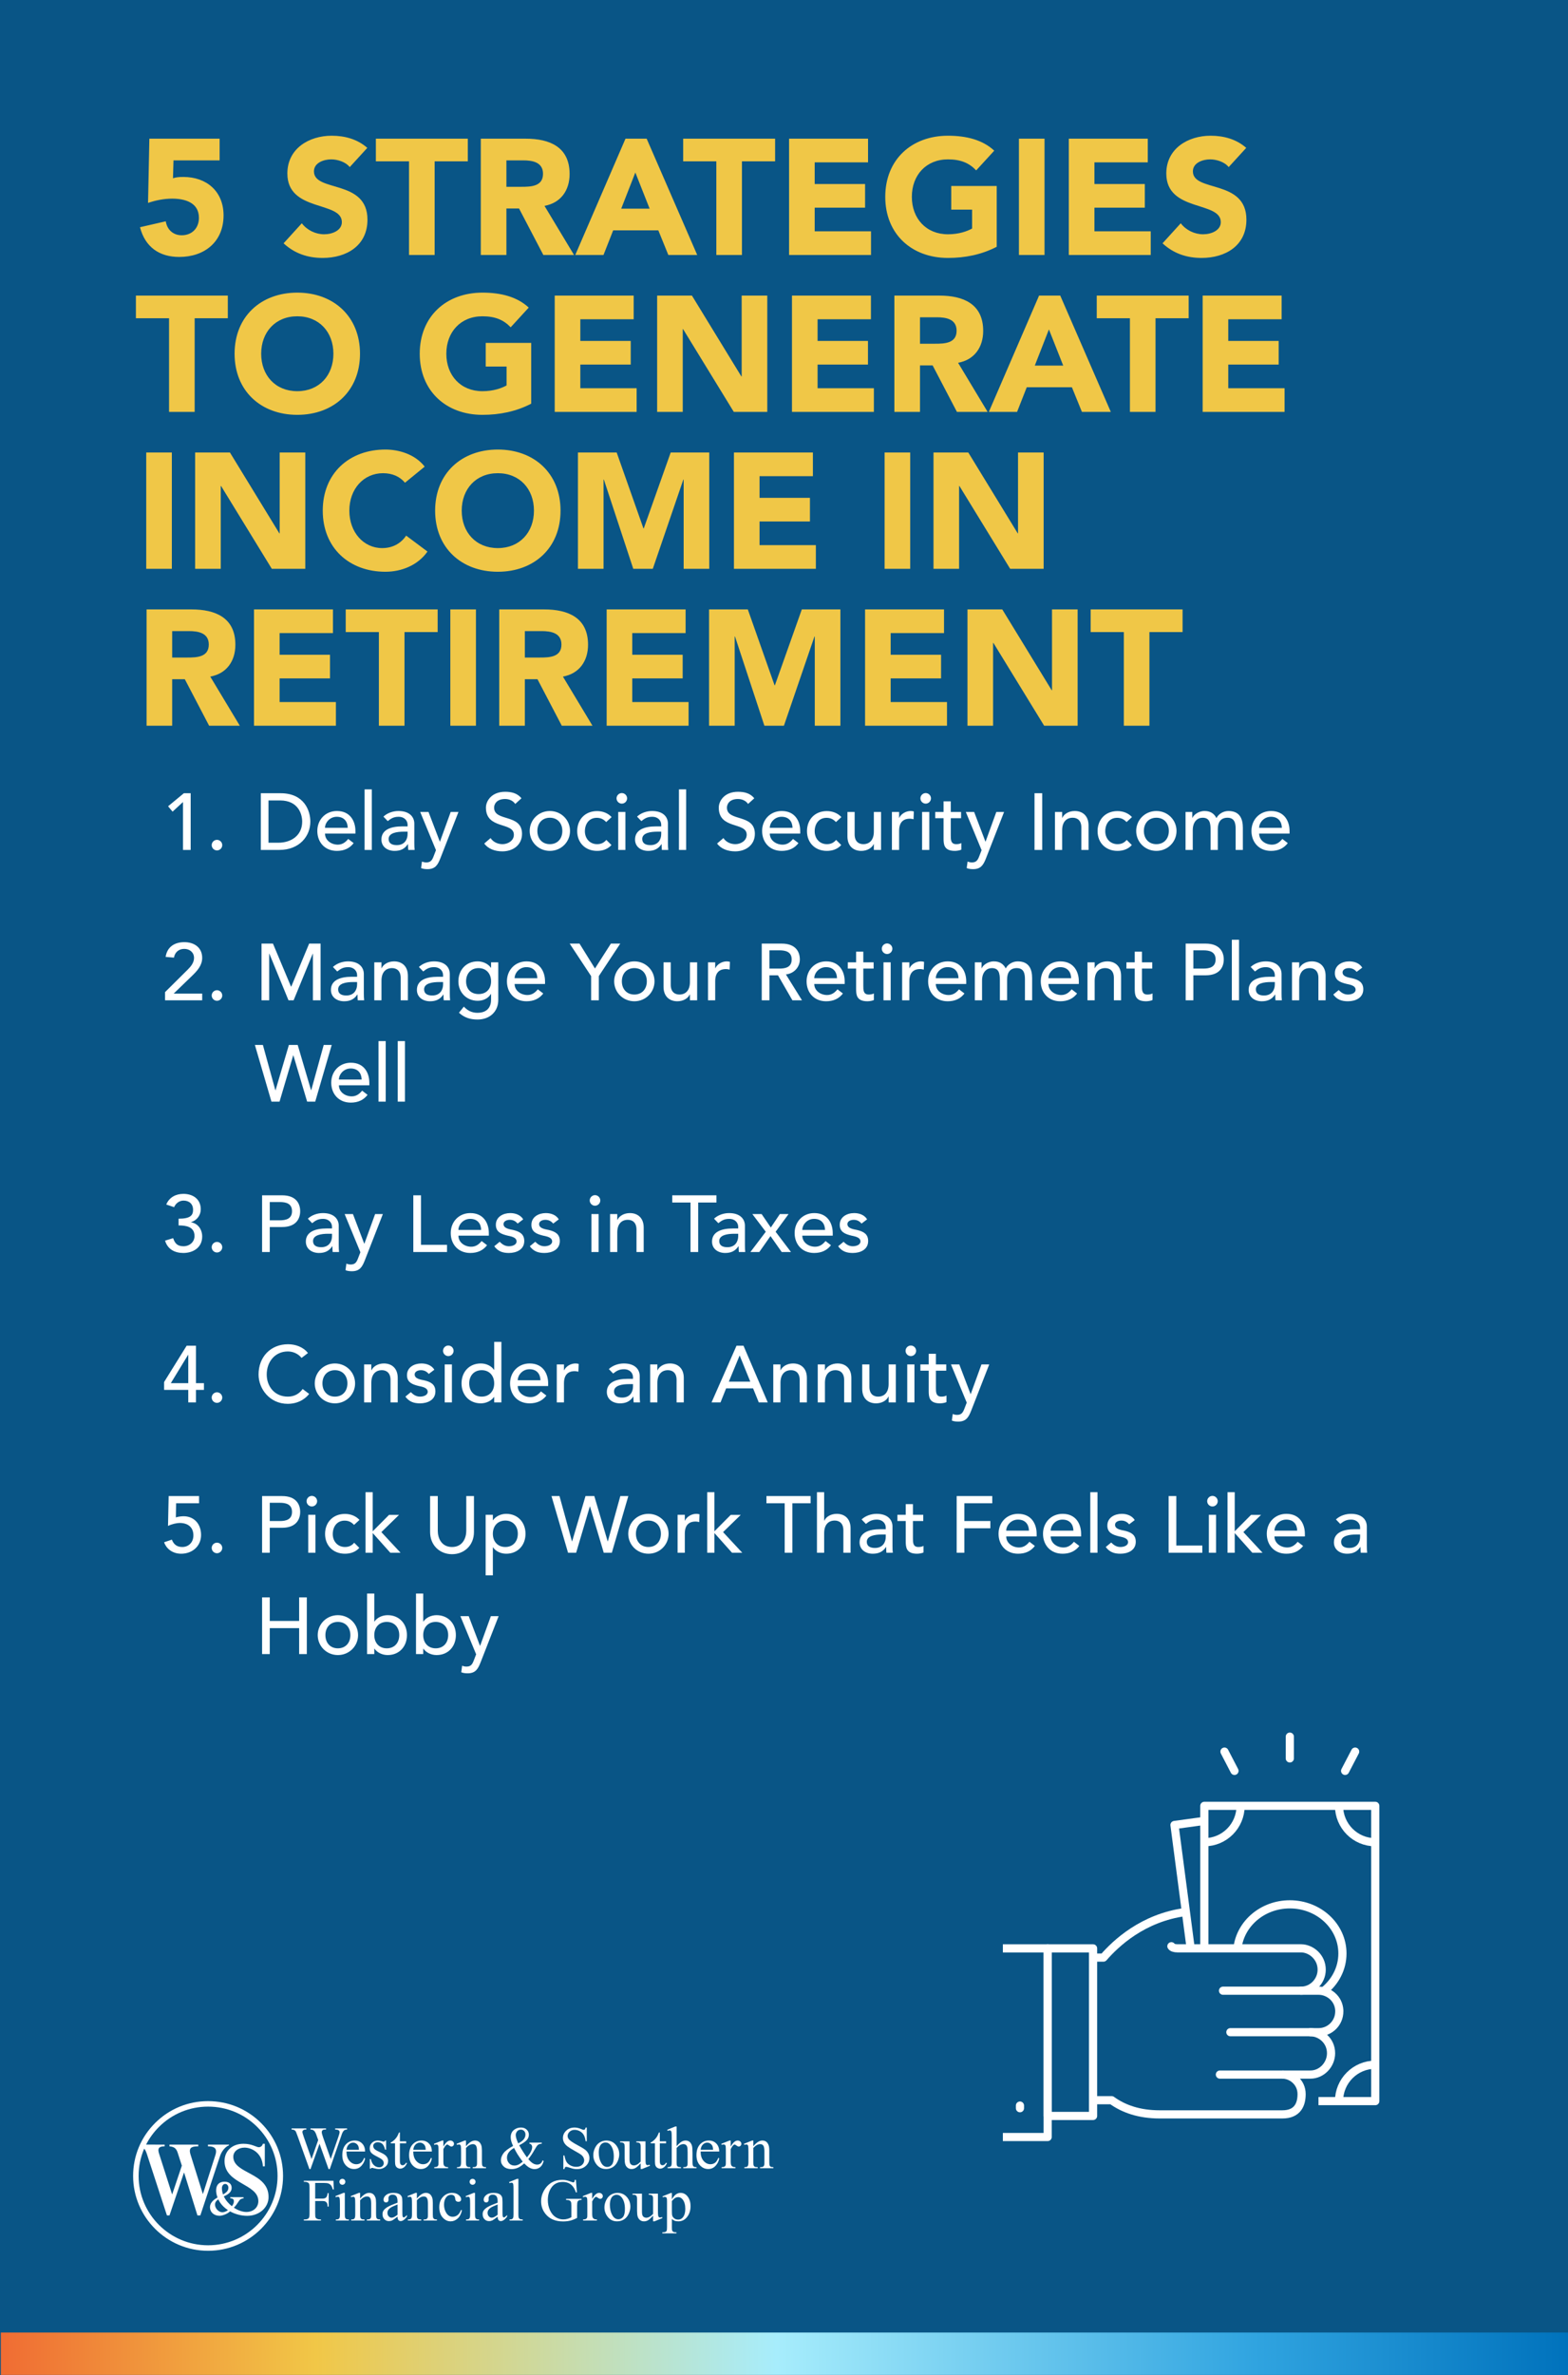 <svg width="1920" height="2906" viewBox="0 0 1920 2906" fill="none" xmlns="http://www.w3.org/2000/svg">
<rect x="0" y="0" width="1920" height="2906" fill="#333333" stroke="none"/>
<g clip-path="url(#clip0_647_2048)">
<rect width="1920" height="2906" fill="#095586"/>
<path d="M268.917 169.692V196.224H212.436L211.833 218.133C215.25 216.927 219.069 216.525 224.496 216.525C253.239 216.525 273.741 234.414 273.741 263.559C273.741 295.719 250.626 314.412 219.471 314.412C194.949 314.412 177.663 302.151 171.432 278.031L202.989 270.795C204.597 281.046 212.034 287.88 222.486 287.88C235.35 287.88 243.591 278.835 243.591 266.574C243.591 247.881 226.506 243.057 210.828 243.057C200.979 243.057 190.728 245.067 181.281 248.283L182.889 169.692H268.917ZM449.756 180.948L428.249 204.465C423.224 198.033 413.174 195.018 405.536 195.018C396.692 195.018 384.431 199.038 384.431 209.691C384.431 235.62 449.957 218.937 449.957 268.785C449.957 300.543 424.43 315.618 395.084 315.618C376.793 315.618 360.713 310.191 347.246 297.729L369.557 273.207C375.989 281.649 386.441 286.674 396.893 286.674C407.144 286.674 418.601 281.85 418.601 271.8C418.601 245.67 351.869 259.74 351.869 212.304C351.869 181.953 378.2 166.074 406.139 166.074C422.219 166.074 437.696 170.295 449.756 180.948ZM500.854 312V197.43H460.252V169.692H572.812V197.43H532.21V312H500.854ZM588.735 312V169.692H643.809C672.954 169.692 697.476 179.742 697.476 212.907C697.476 232.806 686.823 248.283 666.723 251.901L702.903 312H665.316L635.568 255.117H620.091V312H588.735ZM620.091 196.224V228.585H638.583C650.04 228.585 664.914 228.183 664.914 212.706C664.914 198.435 652.05 196.224 640.593 196.224H620.091ZM704.398 312L765.904 169.692H791.833L853.741 312H818.365L806.104 281.85H750.829L738.97 312H704.398ZM795.451 255.318L777.964 211.098L760.678 255.318H795.451ZM877.14 312V197.43H836.538V169.692H949.098V197.43H908.496V312H877.14ZM966.227 312V169.692H1062.91V198.636H997.583V225.168H1059.29V254.112H997.583V283.056H1066.53V312H966.227ZM1220.47 227.58V301.95C1201.98 311.598 1181.68 315.618 1160.77 315.618C1116.35 315.618 1083.99 286.473 1083.99 240.846C1083.99 195.219 1116.35 166.074 1160.77 166.074C1183.28 166.074 1203.18 171.099 1217.45 184.365L1195.34 208.485C1186.9 199.641 1176.65 195.018 1160.77 195.018C1134.04 195.018 1116.55 214.314 1116.55 240.846C1116.55 267.378 1134.04 286.674 1160.77 286.674C1174.44 286.674 1184.49 282.855 1190.32 279.639V256.524H1164.79V227.58H1220.47ZM1247.67 312V169.692H1279.02V312H1247.67ZM1308.75 312V169.692H1405.43V198.636H1340.11V225.168H1401.81V254.112H1340.11V283.056H1409.05V312H1308.75ZM1526.01 180.948L1504.5 204.465C1499.48 198.033 1489.43 195.018 1481.79 195.018C1472.94 195.018 1460.68 199.038 1460.68 209.691C1460.68 235.62 1526.21 218.937 1526.21 268.785C1526.21 300.543 1500.68 315.618 1471.34 315.618C1453.05 315.618 1436.97 310.191 1423.5 297.729L1445.81 273.207C1452.24 281.649 1462.69 286.674 1473.15 286.674C1483.4 286.674 1494.85 281.85 1494.85 271.8C1494.85 245.67 1428.12 259.74 1428.12 212.304C1428.12 181.953 1454.45 166.074 1482.39 166.074C1498.47 166.074 1513.95 170.295 1526.01 180.948ZM207.009 504V389.43H166.407V361.692H278.967V389.43H238.365V504H207.009ZM287.252 432.846C287.252 387.219 319.613 358.074 364.034 358.074C408.455 358.074 440.816 387.219 440.816 432.846C440.816 478.473 408.455 507.618 364.034 507.618C319.613 507.618 287.252 478.473 287.252 432.846ZM319.814 432.846C319.814 459.378 337.301 478.674 364.034 478.674C390.767 478.674 408.254 459.378 408.254 432.846C408.254 406.314 390.767 387.018 364.034 387.018C337.301 387.018 319.814 406.314 319.814 432.846ZM650.445 419.58V493.95C631.953 503.598 611.652 507.618 590.748 507.618C546.327 507.618 513.966 478.473 513.966 432.846C513.966 387.219 546.327 358.074 590.748 358.074C613.26 358.074 633.159 363.099 647.43 376.365L625.32 400.485C616.878 391.641 606.627 387.018 590.748 387.018C564.015 387.018 546.528 406.314 546.528 432.846C546.528 459.378 564.015 478.674 590.748 478.674C604.416 478.674 614.466 474.855 620.295 471.639V448.524H594.768V419.58H650.445ZM679.252 504V361.692H775.933V390.636H710.608V417.168H772.315V446.112H710.608V475.056H779.551V504H679.252ZM804.653 504V361.692H847.265L907.766 460.584H908.168V361.692H939.524V504H898.52L836.411 402.696H836.009V504H804.653ZM969.76 504V361.692H1066.44V390.636H1001.12V417.168H1062.82V446.112H1001.12V475.056H1070.06V504H969.76ZM1095.16 504V361.692H1150.23C1179.38 361.692 1203.9 371.742 1203.9 404.907C1203.9 424.806 1193.25 440.283 1173.15 443.901L1209.33 504H1171.74L1141.99 447.117H1126.52V504H1095.16ZM1126.52 388.224V420.585H1145.01C1156.47 420.585 1171.34 420.183 1171.34 404.706C1171.34 390.435 1158.48 388.224 1147.02 388.224H1126.52ZM1210.82 504L1272.33 361.692H1298.26L1360.17 504H1324.79L1312.53 473.85H1257.25L1245.4 504H1210.82ZM1301.88 447.318L1284.39 403.098L1267.1 447.318H1301.88ZM1383.57 504V389.43H1342.96V361.692H1455.52V389.43H1414.92V504H1383.57ZM1472.65 504V361.692H1569.33V390.636H1504.01V417.168H1565.72V446.112H1504.01V475.056H1572.95V504H1472.65ZM179.07 696V553.692H210.426V696H179.07ZM238.948 696V553.692H281.56L342.061 652.584H342.463V553.692H373.819V696H332.815L270.706 594.696H270.304V696H238.948ZM520.032 570.978L495.912 590.676C489.681 583.239 480.636 579.018 468.978 579.018C445.26 579.018 427.773 598.314 427.773 624.846C427.773 651.378 445.26 670.674 467.973 670.674C480.636 670.674 490.887 665.046 497.319 655.398L523.449 674.895C511.59 691.779 491.49 699.618 471.993 699.618C427.572 699.618 395.211 670.473 395.211 624.846C395.211 579.219 427.572 550.074 471.993 550.074C487.872 550.074 507.972 555.501 520.032 570.978ZM532.81 624.846C532.81 579.219 565.171 550.074 609.592 550.074C654.013 550.074 686.374 579.219 686.374 624.846C686.374 670.473 654.013 699.618 609.592 699.618C565.171 699.618 532.81 670.473 532.81 624.846ZM565.372 624.846C565.372 651.378 582.859 670.674 609.592 670.674C636.325 670.674 653.812 651.378 653.812 624.846C653.812 598.314 636.325 579.018 609.592 579.018C582.859 579.018 565.372 598.314 565.372 624.846ZM707.686 696V553.692H755.122L787.885 646.554H788.287L821.251 553.692H868.486V696H837.13V586.857H836.728L799.342 696H775.423L739.444 586.857H739.042V696H707.686ZM898.703 696V553.692H995.384V582.636H930.059V609.168H991.766V638.112H930.059V667.056H999.002V696H898.703ZM1083.18 696V553.692H1114.53V696H1083.18ZM1143.06 696V553.692H1185.67L1246.17 652.584H1246.57V553.692H1277.93V696H1236.92L1174.81 594.696H1174.41V696H1143.06ZM179.472 888V745.692H234.546C263.691 745.692 288.213 755.742 288.213 788.907C288.213 808.806 277.56 824.283 257.46 827.901L293.64 888H256.053L226.305 831.117H210.828V888H179.472ZM210.828 772.224V804.585H229.32C240.777 804.585 255.651 804.183 255.651 788.706C255.651 774.435 242.787 772.224 231.33 772.224H210.828ZM311.014 888V745.692H407.695V774.636H342.37V801.168H404.077V830.112H342.37V859.056H411.313V888H311.014ZM463.951 888V773.43H423.349V745.692H535.909V773.43H495.307V888H463.951ZM551.43 888V745.692H582.786V888H551.43ZM611.308 888V745.692H666.382C695.527 745.692 720.049 755.742 720.049 788.907C720.049 808.806 709.396 824.283 689.296 827.901L725.476 888H687.889L658.141 831.117H642.664V888H611.308ZM642.664 772.224V804.585H661.156C672.613 804.585 687.487 804.183 687.487 788.706C687.487 774.435 674.623 772.224 663.166 772.224H642.664ZM742.85 888V745.692H839.531V774.636H774.206V801.168H835.913V830.112H774.206V859.056H843.149V888H742.85ZM868.25 888V745.692H915.686L948.449 838.554H948.851L981.815 745.692H1029.05V888H997.694V778.857H997.292L959.906 888H935.987L900.008 778.857H899.606V888H868.25ZM1059.27 888V745.692H1155.95V774.636H1090.62V801.168H1152.33V830.112H1090.62V859.056H1159.57V888H1059.27ZM1184.67 888V745.692H1227.28L1287.78 844.584H1288.18V745.692H1319.54V888H1278.54L1216.43 786.696H1216.02V888H1184.67ZM1376.11 888V773.43H1335.5V745.692H1448.06V773.43H1407.46V888H1376.11Z" fill="#F0C747"/>
<path d="M224.063 1040V981.396L211.323 993.156L205.835 986.59L225.141 970.616H233.471V1040H224.063ZM265.68 1040.59C262.152 1040.59 259.212 1037.65 259.212 1034.12C259.212 1030.59 262.152 1027.65 265.68 1027.65C269.208 1027.65 272.148 1030.59 272.148 1034.12C272.148 1037.65 269.208 1040.59 265.68 1040.59ZM319.35 1040V970.616H343.556C372.858 970.616 380.012 992.47 380.012 1005.31C380.012 1023.05 366.782 1040 341.988 1040H319.35ZM328.758 979.436V1031.18H340.616C356.492 1031.18 370.016 1022.46 370.016 1005.31C370.016 996.488 365.41 979.436 342.87 979.436H328.758ZM435.207 1020.01H397.967C397.967 1028.14 405.513 1033.53 413.647 1033.53C419.037 1033.53 422.957 1030.79 426.387 1026.57L433.051 1031.67C428.151 1038.04 421.389 1041.18 412.471 1041.18C397.771 1041.18 388.559 1030.59 388.559 1016.77C388.559 1002.86 398.653 992.372 412.569 992.372C428.935 992.372 435.207 1004.92 435.207 1016.87V1020.01ZM397.967 1012.95H425.799C425.603 1005.21 421.291 999.428 412.373 999.428C403.651 999.428 397.967 1006.78 397.967 1012.95ZM446.444 1040V965.912H455.264V1040H446.444ZM474.789 1004.72L469.497 999.232C474.397 994.626 481.453 992.372 487.921 992.372C501.641 992.372 507.325 999.82 507.325 1007.86V1031.57C507.325 1034.81 507.423 1037.55 507.717 1040H499.877C499.681 1037.65 499.583 1035.3 499.583 1032.94H499.387C495.467 1038.92 490.175 1041.18 483.119 1041.18C474.495 1041.18 467.047 1036.28 467.047 1027.26C467.047 1015.3 478.513 1011.19 492.625 1011.19H499.093V1009.23C499.093 1004.43 495.565 999.428 488.019 999.428C481.257 999.428 478.023 1002.27 474.789 1004.72ZM499.093 1017.66H494.389C486.059 1017.66 475.867 1019.13 475.867 1026.57C475.867 1031.87 479.787 1034.12 485.863 1034.12C495.663 1034.12 499.093 1026.87 499.093 1020.6V1017.66ZM533.839 1040.29L514.533 993.548H524.725L538.543 1029.81H538.739L551.871 993.548H561.377L539.327 1050C536.191 1058.03 533.153 1063.52 523.451 1063.52C520.805 1063.52 518.061 1063.23 515.611 1062.25L516.689 1054.21C518.355 1054.9 520.217 1055.29 521.981 1055.29C527.567 1055.29 529.233 1052.25 530.997 1047.64L533.839 1040.29ZM592.964 1032.16L600.706 1025.5C604.038 1030.59 609.82 1032.94 615.406 1032.94C621.58 1032.94 629.224 1029.02 629.224 1021.38C629.224 1005.41 595.022 1015.3 595.022 988.256C595.022 980.122 601.882 968.852 618.542 968.852C626.088 968.852 633.34 970.42 638.534 976.79L630.89 983.748C628.538 980.122 623.932 977.672 618.542 977.672C608.154 977.672 605.018 983.944 605.018 988.256C605.018 1005.8 639.22 995.312 639.22 1020.3C639.22 1033.73 628.44 1041.76 615.112 1041.76C606.194 1041.76 597.668 1038.73 592.964 1032.16ZM658.004 1016.77C658.004 1026.18 663.884 1032.94 673.292 1032.94C682.7 1032.94 688.58 1026.18 688.58 1016.77C688.58 1007.37 682.7 1000.6 673.292 1000.6C663.884 1000.6 658.004 1007.37 658.004 1016.77ZM648.596 1016.77C648.596 1003.25 659.474 992.372 673.292 992.372C687.11 992.372 697.988 1003.25 697.988 1016.77C697.988 1030.3 687.11 1041.18 673.292 1041.18C659.474 1041.18 648.596 1030.3 648.596 1016.77ZM748.923 999.82L742.259 1005.9C739.025 1002.47 735.595 1000.7 730.695 1000.7C721.091 1000.7 716.191 1008.44 716.191 1017.17C716.191 1025.89 722.071 1032.94 731.185 1032.94C736.085 1032.94 739.515 1031.18 742.455 1027.75L748.727 1034.02C744.121 1039.12 737.849 1041.18 731.087 1041.18C716.779 1041.18 706.783 1031.28 706.783 1016.97C706.783 1002.66 716.583 992.47 731.087 992.47C737.849 992.47 744.317 994.822 748.923 999.82ZM757 1040V993.548H765.82V1040H757ZM754.942 976.888C754.942 973.36 757.882 970.42 761.41 970.42C764.938 970.42 767.878 973.36 767.878 976.888C767.878 980.416 764.938 983.356 761.41 983.356C757.882 983.356 754.942 980.416 754.942 976.888ZM785.345 1004.72L780.053 999.232C784.953 994.626 792.009 992.372 798.477 992.372C812.197 992.372 817.881 999.82 817.881 1007.86V1031.57C817.881 1034.81 817.979 1037.55 818.273 1040H810.433C810.237 1037.65 810.139 1035.3 810.139 1032.94H809.943C806.023 1038.92 800.731 1041.18 793.675 1041.18C785.051 1041.18 777.603 1036.28 777.603 1027.26C777.603 1015.3 789.069 1011.19 803.181 1011.19H809.649V1009.23C809.649 1004.43 806.121 999.428 798.575 999.428C791.813 999.428 788.579 1002.27 785.345 1004.72ZM809.649 1017.66H804.945C796.615 1017.66 786.423 1019.13 786.423 1026.57C786.423 1031.87 790.343 1034.12 796.419 1034.12C806.219 1034.12 809.649 1026.87 809.649 1020.6V1017.66ZM831.362 1040V965.912H840.182V1040H831.362ZM878.064 1032.16L885.806 1025.5C889.138 1030.59 894.92 1032.94 900.506 1032.94C906.68 1032.94 914.324 1029.02 914.324 1021.38C914.324 1005.41 880.122 1015.3 880.122 988.256C880.122 980.122 886.982 968.852 903.642 968.852C911.188 968.852 918.44 970.42 923.634 976.79L915.99 983.748C913.638 980.122 909.032 977.672 903.642 977.672C893.254 977.672 890.118 983.944 890.118 988.256C890.118 1005.8 924.32 995.312 924.32 1020.3C924.32 1033.73 913.54 1041.76 900.212 1041.76C891.294 1041.76 882.768 1038.73 878.064 1032.16ZM979.853 1020.01H942.613C942.613 1028.14 950.159 1033.53 958.293 1033.53C963.683 1033.53 967.603 1030.79 971.033 1026.57L977.697 1031.67C972.797 1038.04 966.035 1041.18 957.117 1041.18C942.417 1041.18 933.205 1030.59 933.205 1016.77C933.205 1002.86 943.299 992.372 957.215 992.372C973.581 992.372 979.853 1004.92 979.853 1016.87V1020.01ZM942.613 1012.95H970.445C970.249 1005.21 965.937 999.428 957.019 999.428C948.297 999.428 942.613 1006.78 942.613 1012.95ZM1030.29 999.82L1023.63 1005.9C1020.39 1002.47 1016.96 1000.7 1012.06 1000.7C1002.46 1000.7 997.558 1008.44 997.558 1017.17C997.558 1025.89 1003.44 1032.94 1012.55 1032.94C1017.45 1032.94 1020.88 1031.18 1023.82 1027.75L1030.09 1034.02C1025.49 1039.12 1019.22 1041.18 1012.45 1041.18C998.146 1041.18 988.15 1031.28 988.15 1016.97C988.15 1002.66 997.95 992.47 1012.45 992.47C1019.22 992.47 1025.68 994.822 1030.29 999.82ZM1078.84 993.548V1040H1070.02V1032.85H1069.83C1067.57 1037.75 1061.69 1041.18 1054.54 1041.18C1045.52 1041.18 1037.68 1035.79 1037.68 1023.44V993.548H1046.5V1020.99C1046.5 1029.71 1051.5 1032.94 1057.09 1032.94C1064.44 1032.94 1070.02 1028.24 1070.02 1017.46V993.548H1078.84ZM1092.14 1040V993.548H1100.96V1000.7H1101.15C1103.41 995.802 1109.29 992.372 1115.07 992.372C1116.44 992.372 1117.81 992.568 1118.99 992.96L1118.6 1002.47C1117.13 1002.07 1115.66 1001.78 1114.28 1001.78C1105.66 1001.78 1100.96 1006.48 1100.96 1016.68V1040H1092.14ZM1129.09 1040V993.548H1137.91V1040H1129.09ZM1127.04 976.888C1127.04 973.36 1129.98 970.42 1133.5 970.42C1137.03 970.42 1139.97 973.36 1139.97 976.888C1139.97 980.416 1137.03 983.356 1133.5 983.356C1129.98 983.356 1127.04 980.416 1127.04 976.888ZM1176.84 993.548V1001.19H1164.2V1022.26C1164.2 1027.46 1164.2 1032.94 1170.87 1032.94C1172.92 1032.94 1175.37 1032.65 1177.14 1031.57V1039.61C1175.08 1040.78 1170.96 1041.18 1169.2 1041.18C1155.58 1041.18 1155.38 1032.85 1155.38 1025.4V1001.19H1145.19V993.548H1155.38V980.514H1164.2V993.548H1176.84ZM1201.94 1040.29L1182.64 993.548H1192.83L1206.65 1029.81H1206.84L1219.97 993.548H1229.48L1207.43 1050C1204.29 1058.03 1201.26 1063.52 1191.55 1063.52C1188.91 1063.52 1186.16 1063.23 1183.71 1062.25L1184.79 1054.21C1186.46 1054.9 1188.32 1055.29 1190.08 1055.29C1195.67 1055.29 1197.34 1052.25 1199.1 1047.64L1201.94 1040.29ZM1266.75 1040V970.616H1276.16V1040H1266.75ZM1291.77 1040V993.548H1300.59V1000.7H1300.79C1303.04 995.802 1308.92 992.372 1316.08 992.372C1325.09 992.372 1332.93 997.762 1332.93 1010.11V1040H1324.11V1012.56C1324.11 1003.84 1319.12 1000.6 1313.53 1000.6C1306.18 1000.6 1300.59 1005.31 1300.59 1016.09V1040H1291.77ZM1386.11 999.82L1379.45 1005.9C1376.22 1002.47 1372.79 1000.7 1367.89 1000.7C1358.28 1000.7 1353.38 1008.44 1353.38 1017.17C1353.38 1025.89 1359.26 1032.94 1368.38 1032.94C1373.28 1032.94 1376.71 1031.18 1379.65 1027.75L1385.92 1034.02C1381.31 1039.12 1375.04 1041.18 1368.28 1041.18C1353.97 1041.18 1343.97 1031.28 1343.97 1016.97C1343.97 1002.66 1353.77 992.47 1368.28 992.47C1375.04 992.47 1381.51 994.822 1386.11 999.82ZM1400.66 1016.77C1400.66 1026.18 1406.54 1032.94 1415.95 1032.94C1425.36 1032.94 1431.24 1026.18 1431.24 1016.77C1431.24 1007.37 1425.36 1000.6 1415.95 1000.6C1406.54 1000.6 1400.66 1007.37 1400.66 1016.77ZM1391.25 1016.77C1391.25 1003.25 1402.13 992.372 1415.95 992.372C1429.77 992.372 1440.64 1003.25 1440.64 1016.77C1440.64 1030.3 1429.77 1041.18 1415.95 1041.18C1402.13 1041.18 1391.25 1030.3 1391.25 1016.77ZM1451.69 1040V993.548H1459.93V1000.8H1460.12C1461 998.056 1466.69 992.372 1475.02 992.372C1481.88 992.372 1486.58 995.312 1489.52 1001C1492.56 995.312 1498.64 992.372 1504.22 992.372C1518.53 992.372 1521.86 1002.56 1521.86 1012.95V1040H1513.04V1014.13C1513.04 1007.07 1511.57 1000.6 1503.05 1000.6C1494.52 1000.6 1491.19 1006.39 1491.19 1014.62V1040H1482.37V1015.7C1482.37 1006.88 1481.09 1000.6 1472.57 1000.6C1466.2 1000.6 1460.51 1005.41 1460.51 1015.89V1040H1451.69ZM1579.05 1020.01H1541.81C1541.81 1028.14 1549.36 1033.53 1557.49 1033.53C1562.88 1033.53 1566.8 1030.79 1570.23 1026.57L1576.89 1031.67C1571.99 1038.04 1565.23 1041.18 1556.31 1041.18C1541.61 1041.18 1532.4 1030.59 1532.4 1016.77C1532.4 1002.86 1542.5 992.372 1556.41 992.372C1572.78 992.372 1579.05 1004.92 1579.05 1016.87V1020.01ZM1541.81 1012.95H1569.64C1569.45 1005.21 1565.13 999.428 1556.22 999.428C1547.49 999.428 1541.81 1006.78 1541.81 1012.95ZM202.111 1224V1214L229.943 1186.37C233.765 1182.64 237.587 1177.84 237.587 1172.16C237.587 1165.3 232.197 1161.08 225.631 1161.08C218.869 1161.08 214.165 1165.2 212.989 1171.77L202.797 1170.88C204.659 1158.63 213.773 1152.85 225.729 1152.85C237.685 1152.85 247.583 1159.32 247.583 1172.06C247.583 1181.17 241.703 1187.74 235.529 1193.72L212.695 1215.77H247.583V1224H202.111ZM265.68 1224.59C262.152 1224.59 259.212 1221.65 259.212 1218.12C259.212 1214.59 262.152 1211.65 265.68 1211.65C269.208 1211.65 272.148 1214.59 272.148 1218.12C272.148 1221.65 269.208 1224.59 265.68 1224.59ZM320.232 1224V1154.62H334.246L356.296 1207.14H356.688L378.542 1154.62H392.556V1224H383.148V1166.96H382.952L359.53 1224H353.258L329.836 1166.96H329.64V1224H320.232ZM412.965 1188.72L407.673 1183.23C412.573 1178.63 419.629 1176.37 426.097 1176.37C439.817 1176.37 445.501 1183.82 445.501 1191.86V1215.57C445.501 1218.81 445.599 1221.55 445.893 1224H438.053C437.857 1221.65 437.759 1219.3 437.759 1216.94H437.563C433.643 1222.92 428.351 1225.18 421.295 1225.18C412.671 1225.18 405.223 1220.28 405.223 1211.26C405.223 1199.3 416.689 1195.19 430.801 1195.19H437.269V1193.23C437.269 1188.43 433.741 1183.43 426.195 1183.43C419.433 1183.43 416.199 1186.27 412.965 1188.72ZM437.269 1201.66H432.565C424.235 1201.66 414.043 1203.13 414.043 1210.57C414.043 1215.87 417.963 1218.12 424.039 1218.12C433.839 1218.12 437.269 1210.87 437.269 1204.6V1201.66ZM458.295 1224V1177.55H467.115V1184.7H467.311C469.565 1179.8 475.445 1176.37 482.599 1176.37C491.615 1176.37 499.455 1181.76 499.455 1194.11V1224H490.635V1196.56C490.635 1187.84 485.637 1184.6 480.051 1184.6C472.701 1184.6 467.115 1189.31 467.115 1200.09V1224H458.295ZM518.238 1188.72L512.946 1183.23C517.846 1178.63 524.902 1176.37 531.37 1176.37C545.09 1176.37 550.774 1183.82 550.774 1191.86V1215.57C550.774 1218.81 550.872 1221.55 551.166 1224H543.326C543.13 1221.65 543.032 1219.3 543.032 1216.94H542.836C538.916 1222.92 533.624 1225.18 526.568 1225.18C517.944 1225.18 510.496 1220.28 510.496 1211.26C510.496 1199.3 521.962 1195.19 536.074 1195.19H542.542V1193.23C542.542 1188.43 539.014 1183.43 531.468 1183.43C524.706 1183.43 521.472 1186.27 518.238 1188.72ZM542.542 1201.66H537.838C529.508 1201.66 519.316 1203.13 519.316 1210.57C519.316 1215.87 523.236 1218.12 529.312 1218.12C539.112 1218.12 542.542 1210.87 542.542 1204.6V1201.66ZM610.118 1177.55V1223.61C610.118 1237.62 599.926 1247.52 584.736 1247.52C575.916 1247.52 568.566 1245.27 562 1239.19L567.978 1231.74C572.584 1236.64 577.778 1239.29 584.54 1239.29C597.672 1239.29 601.298 1231.06 601.298 1223.22V1216.36H601.004C597.672 1221.94 591.302 1224.59 584.932 1224.59C571.31 1224.59 561.216 1214.3 561.314 1200.77C561.314 1187.05 570.526 1176.37 584.932 1176.37C591.204 1176.37 597.672 1179.21 601.102 1184.21H601.298V1177.55H610.118ZM586.01 1184.6C576.602 1184.6 570.722 1191.37 570.722 1200.77C570.722 1210.18 576.602 1216.36 586.01 1216.36C595.418 1216.36 601.298 1210.18 601.298 1200.77C601.298 1191.37 595.418 1184.6 586.01 1184.6ZM667.382 1204.01H630.142C630.142 1212.14 637.688 1217.53 645.822 1217.53C651.212 1217.53 655.132 1214.79 658.562 1210.57L665.226 1215.67C660.326 1222.04 653.564 1225.18 644.646 1225.18C629.946 1225.18 620.734 1214.59 620.734 1200.77C620.734 1186.86 630.828 1176.37 644.744 1176.37C661.11 1176.37 667.382 1188.92 667.382 1200.87V1204.01ZM630.142 1196.95H657.974C657.778 1189.21 653.466 1183.43 644.548 1183.43C635.826 1183.43 630.142 1190.78 630.142 1196.95ZM723.829 1224V1194.4L697.565 1154.62H709.619L728.533 1185.09L748.035 1154.62H759.501L733.237 1194.4V1224H723.829ZM761.459 1200.77C761.459 1210.18 767.339 1216.94 776.747 1216.94C786.155 1216.94 792.035 1210.18 792.035 1200.77C792.035 1191.37 786.155 1184.6 776.747 1184.6C767.339 1184.6 761.459 1191.37 761.459 1200.77ZM752.051 1200.77C752.051 1187.25 762.929 1176.37 776.747 1176.37C790.565 1176.37 801.443 1187.25 801.443 1200.77C801.443 1214.3 790.565 1225.18 776.747 1225.18C762.929 1225.18 752.051 1214.3 752.051 1200.77ZM853.652 1177.55V1224H844.832V1216.85H844.636C842.382 1221.75 836.502 1225.18 829.348 1225.18C820.332 1225.18 812.492 1219.79 812.492 1207.44V1177.55H821.312V1204.99C821.312 1213.71 826.31 1216.94 831.896 1216.94C839.246 1216.94 844.832 1212.24 844.832 1201.46V1177.55H853.652ZM866.947 1224V1177.55H875.767V1184.7H875.963C878.217 1179.8 884.097 1176.37 889.879 1176.37C891.251 1176.37 892.623 1176.57 893.799 1176.96L893.407 1186.47C891.937 1186.07 890.467 1185.78 889.095 1185.78C880.471 1185.78 875.767 1190.48 875.767 1200.68V1224H866.947ZM932.748 1224V1154.62H957.15C974.888 1154.62 979.396 1165.3 979.396 1174.02C979.396 1182.84 972.83 1191.17 962.344 1192.35L982.042 1224H970.282L952.642 1193.42H942.156V1224H932.748ZM942.156 1162.85V1185.19H954.504C961.952 1185.19 969.4 1183.43 969.4 1174.02C969.4 1164.61 961.952 1162.85 954.504 1162.85H942.156ZM1034.31 1204.01H997.068C997.068 1212.14 1004.61 1217.53 1012.75 1217.53C1018.14 1217.53 1022.06 1214.79 1025.49 1210.57L1032.15 1215.67C1027.25 1222.04 1020.49 1225.18 1011.57 1225.18C996.872 1225.18 987.66 1214.59 987.66 1200.77C987.66 1186.86 997.754 1176.37 1011.67 1176.37C1028.04 1176.37 1034.31 1188.92 1034.31 1200.87V1204.01ZM997.068 1196.95H1024.9C1024.7 1189.21 1020.39 1183.43 1011.47 1183.43C1002.75 1183.43 997.068 1190.78 997.068 1196.95ZM1069.75 1177.55V1185.19H1057.11V1206.26C1057.11 1211.46 1057.11 1216.94 1063.77 1216.94C1065.83 1216.94 1068.28 1216.65 1070.05 1215.57V1223.61C1067.99 1224.78 1063.87 1225.18 1062.11 1225.18C1048.49 1225.18 1048.29 1216.85 1048.29 1209.4V1185.19H1038.1V1177.55H1048.29V1164.51H1057.11V1177.55H1069.75ZM1081.82 1224V1177.55H1090.64V1224H1081.82ZM1079.76 1160.89C1079.76 1157.36 1082.7 1154.42 1086.23 1154.42C1089.75 1154.42 1092.69 1157.36 1092.69 1160.89C1092.69 1164.42 1089.75 1167.36 1086.23 1167.36C1082.7 1167.36 1079.76 1164.42 1079.76 1160.89ZM1104.67 1224V1177.55H1113.49V1184.7H1113.69C1115.94 1179.8 1121.82 1176.37 1127.61 1176.37C1128.98 1176.37 1130.35 1176.57 1131.53 1176.96L1131.13 1186.47C1129.66 1186.07 1128.19 1185.78 1126.82 1185.78C1118.2 1185.78 1113.49 1190.48 1113.49 1200.68V1224H1104.67ZM1183.13 1204.01H1145.89C1145.89 1212.14 1153.43 1217.53 1161.57 1217.53C1166.96 1217.53 1170.88 1214.79 1174.31 1210.57L1180.97 1215.67C1176.07 1222.04 1169.31 1225.18 1160.39 1225.18C1145.69 1225.18 1136.48 1214.59 1136.48 1200.77C1136.48 1186.86 1146.57 1176.37 1160.49 1176.37C1176.85 1176.37 1183.13 1188.92 1183.13 1200.87V1204.01ZM1145.89 1196.95H1173.72C1173.52 1189.21 1169.21 1183.43 1160.29 1183.43C1151.57 1183.43 1145.89 1190.78 1145.89 1196.95ZM1193.68 1224V1177.55H1201.91V1184.8H1202.11C1202.99 1182.06 1208.67 1176.37 1217 1176.37C1223.86 1176.37 1228.57 1179.31 1231.51 1185C1234.54 1179.31 1240.62 1176.37 1246.21 1176.37C1260.51 1176.37 1263.85 1186.56 1263.85 1196.95V1224H1255.03V1198.13C1255.03 1191.07 1253.56 1184.6 1245.03 1184.6C1236.5 1184.6 1233.17 1190.39 1233.17 1198.62V1224H1224.35V1199.7C1224.35 1190.88 1223.08 1184.6 1214.55 1184.6C1208.18 1184.6 1202.5 1189.41 1202.5 1199.89V1224H1193.68ZM1321.03 1204.01H1283.79C1283.79 1212.14 1291.34 1217.53 1299.47 1217.53C1304.86 1217.53 1308.78 1214.79 1312.21 1210.57L1318.88 1215.67C1313.98 1222.04 1307.22 1225.18 1298.3 1225.18C1283.6 1225.18 1274.39 1214.59 1274.39 1200.77C1274.39 1186.86 1284.48 1176.37 1298.4 1176.37C1314.76 1176.37 1321.03 1188.92 1321.03 1200.87V1204.01ZM1283.79 1196.95H1311.63C1311.43 1189.21 1307.12 1183.43 1298.2 1183.43C1289.48 1183.43 1283.79 1190.78 1283.79 1196.95ZM1331.59 1224V1177.55H1340.41V1184.7H1340.6C1342.86 1179.8 1348.74 1176.37 1355.89 1176.37C1364.91 1176.37 1372.75 1181.76 1372.75 1194.11V1224H1363.93V1196.56C1363.93 1187.84 1358.93 1184.6 1353.34 1184.6C1345.99 1184.6 1340.41 1189.31 1340.41 1200.09V1224H1331.59ZM1410.93 1177.55V1185.19H1398.29V1206.26C1398.29 1211.46 1398.29 1216.94 1404.95 1216.94C1407.01 1216.94 1409.46 1216.65 1411.23 1215.57V1223.61C1409.17 1224.78 1405.05 1225.18 1403.29 1225.18C1389.67 1225.18 1389.47 1216.85 1389.47 1209.4V1185.19H1379.28V1177.55H1389.47V1164.51H1398.29V1177.55H1410.93ZM1451.84 1224V1154.62H1476.24C1493.98 1154.62 1498.49 1165.3 1498.49 1174.02C1498.49 1182.74 1493.98 1193.42 1476.24 1193.42H1461.25V1224H1451.84ZM1461.25 1162.85V1185.19H1473.6C1481.05 1185.19 1488.49 1183.43 1488.49 1174.02C1488.49 1164.61 1481.05 1162.85 1473.6 1162.85H1461.25ZM1508.37 1224V1149.91H1517.19V1224H1508.37ZM1536.71 1188.72L1531.42 1183.23C1536.32 1178.63 1543.37 1176.37 1549.84 1176.37C1563.56 1176.37 1569.25 1183.82 1569.25 1191.86V1215.57C1569.25 1218.81 1569.34 1221.55 1569.64 1224H1561.8C1561.6 1221.65 1561.5 1219.3 1561.5 1216.94H1561.31C1557.39 1222.92 1552.1 1225.18 1545.04 1225.18C1536.42 1225.18 1528.97 1220.28 1528.97 1211.26C1528.97 1199.3 1540.43 1195.19 1554.55 1195.19H1561.01V1193.23C1561.01 1188.43 1557.49 1183.43 1549.94 1183.43C1543.18 1183.43 1539.94 1186.27 1536.71 1188.72ZM1561.01 1201.66H1556.31C1547.98 1201.66 1537.79 1203.13 1537.79 1210.57C1537.79 1215.87 1541.71 1218.12 1547.78 1218.12C1557.58 1218.12 1561.01 1210.87 1561.01 1204.6V1201.66ZM1582.04 1224V1177.55H1590.86V1184.7H1591.06C1593.31 1179.8 1599.19 1176.37 1606.34 1176.37C1615.36 1176.37 1623.2 1181.76 1623.2 1194.11V1224H1614.38V1196.56C1614.38 1187.84 1609.38 1184.6 1603.8 1184.6C1596.45 1184.6 1590.86 1189.31 1590.86 1200.09V1224H1582.04ZM1668.05 1184.02L1661.19 1189.21C1659.13 1186.66 1656.1 1184.6 1651.69 1184.6C1647.57 1184.6 1643.94 1186.47 1643.94 1189.8C1643.94 1195.38 1651.88 1196.17 1655.8 1197.05C1663.45 1198.91 1669.33 1201.85 1669.33 1210.57C1669.33 1221.06 1659.72 1225.18 1650.51 1225.18C1642.87 1225.18 1637.18 1223.22 1632.58 1216.94L1639.24 1211.46C1642.08 1214.3 1645.41 1216.94 1650.51 1216.94C1655.02 1216.94 1659.92 1215.08 1659.92 1211.06C1659.92 1205.77 1652.57 1204.79 1648.75 1203.91C1641.2 1202.05 1634.54 1199.6 1634.54 1190.68C1634.54 1180.98 1643.45 1176.37 1652.18 1176.37C1658.35 1176.37 1664.72 1178.53 1668.05 1184.02ZM332.384 1348L312.098 1278.62H321.898L337.186 1334.08H337.382L353.748 1278.62H364.528L380.894 1334.08H381.09L396.378 1278.62H406.178L385.99 1348H376.092L359.236 1291.36H359.04L342.282 1348H332.384ZM452.242 1328.01H415.002C415.002 1336.14 422.548 1341.53 430.682 1341.53C436.072 1341.53 439.992 1338.79 443.422 1334.57L450.086 1339.67C445.186 1346.04 438.424 1349.18 429.506 1349.18C414.806 1349.18 405.594 1338.59 405.594 1324.77C405.594 1310.86 415.688 1300.37 429.604 1300.37C445.97 1300.37 452.242 1312.92 452.242 1324.87V1328.01ZM415.002 1320.95H442.834C442.638 1313.21 438.326 1307.43 429.408 1307.43C420.686 1307.43 415.002 1314.78 415.002 1320.95ZM463.479 1348V1273.91H472.299V1348H463.479ZM487.022 1348V1273.91H495.842V1348H487.022ZM202.111 1518.08L212.009 1515.05C214.263 1521.71 217.399 1524.94 224.749 1524.94C232.001 1524.94 238.175 1519.85 238.175 1512.4C238.175 1500.84 227.493 1499.46 218.673 1499.46V1491.23C232.981 1491.23 236.411 1487.21 236.411 1480.35C236.411 1473 231.413 1469.08 224.749 1469.08C219.653 1469.08 215.243 1472.32 213.185 1477.12L203.581 1473.89C207.207 1465.07 215.341 1460.85 224.553 1460.85C235.921 1460.85 245.819 1466.93 245.819 1479.77C245.819 1487.02 241.017 1493.39 233.961 1495.45V1495.64C242.683 1497.11 247.583 1504.56 247.583 1513.09C247.583 1526.41 236.705 1533.18 224.455 1533.18C213.871 1533.18 205.247 1528.57 202.111 1518.08ZM265.68 1532.59C262.152 1532.59 259.212 1529.65 259.212 1526.12C259.212 1522.59 262.152 1519.65 265.68 1519.65C269.208 1519.65 272.148 1522.59 272.148 1526.12C272.148 1529.65 269.208 1532.59 265.68 1532.59ZM320.918 1532V1462.62H345.32C363.058 1462.62 367.566 1473.3 367.566 1482.02C367.566 1490.74 363.058 1501.42 345.32 1501.42H330.326V1532H320.918ZM330.326 1470.85V1493.19H342.674C350.122 1493.19 357.57 1491.43 357.57 1482.02C357.57 1472.61 350.122 1470.85 342.674 1470.85H330.326ZM382.244 1496.72L376.952 1491.23C381.852 1486.63 388.908 1484.37 395.376 1484.37C409.096 1484.37 414.78 1491.82 414.78 1499.86V1523.57C414.78 1526.81 414.878 1529.55 415.172 1532H407.332C407.136 1529.65 407.038 1527.3 407.038 1524.94H406.842C402.922 1530.92 397.63 1533.18 390.574 1533.18C381.95 1533.18 374.502 1528.28 374.502 1519.26C374.502 1507.3 385.968 1503.19 400.08 1503.19H406.548V1501.23C406.548 1496.43 403.02 1491.43 395.474 1491.43C388.712 1491.43 385.478 1494.27 382.244 1496.72ZM406.548 1509.66H401.844C393.514 1509.66 383.322 1511.13 383.322 1518.57C383.322 1523.87 387.242 1526.12 393.318 1526.12C403.118 1526.12 406.548 1518.87 406.548 1512.6V1509.66ZM441.294 1532.29L421.988 1485.55H432.18L445.998 1521.81H446.194L459.326 1485.55H468.832L446.782 1542C443.646 1550.03 440.608 1555.52 430.906 1555.52C428.26 1555.52 425.516 1555.23 423.066 1554.25L424.144 1546.21C425.81 1546.9 427.672 1547.29 429.436 1547.29C435.022 1547.29 436.688 1544.25 438.452 1539.64L441.294 1532.29ZM506.104 1532V1462.62H515.512V1523.18H547.362V1532H506.104ZM598.572 1512.01H561.332C561.332 1520.14 568.878 1525.53 577.012 1525.53C582.402 1525.53 586.322 1522.79 589.752 1518.57L596.416 1523.67C591.516 1530.04 584.754 1533.18 575.836 1533.18C561.136 1533.18 551.924 1522.59 551.924 1508.77C551.924 1494.86 562.018 1484.37 575.934 1484.37C592.3 1484.37 598.572 1496.92 598.572 1508.87V1512.01ZM561.332 1504.95H589.164C588.968 1497.21 584.656 1491.43 575.738 1491.43C567.016 1491.43 561.332 1498.78 561.332 1504.95ZM640.679 1492.02L633.819 1497.21C631.761 1494.66 628.723 1492.6 624.313 1492.6C620.197 1492.6 616.571 1494.47 616.571 1497.8C616.571 1503.38 624.509 1504.17 628.429 1505.05C636.073 1506.91 641.953 1509.85 641.953 1518.57C641.953 1529.06 632.349 1533.18 623.137 1533.18C615.493 1533.18 609.809 1531.22 605.203 1524.94L611.867 1519.46C614.709 1522.3 618.041 1524.94 623.137 1524.94C627.645 1524.94 632.545 1523.08 632.545 1519.06C632.545 1513.77 625.195 1512.79 621.373 1511.91C613.827 1510.05 607.163 1507.6 607.163 1498.68C607.163 1488.98 616.081 1484.37 624.803 1484.37C630.977 1484.37 637.347 1486.53 640.679 1492.02ZM684.224 1492.02L677.364 1497.21C675.306 1494.66 672.268 1492.6 667.858 1492.6C663.742 1492.6 660.116 1494.47 660.116 1497.8C660.116 1503.38 668.054 1504.17 671.974 1505.05C679.618 1506.91 685.498 1509.85 685.498 1518.57C685.498 1529.06 675.894 1533.18 666.682 1533.18C659.038 1533.18 653.354 1531.22 648.748 1524.94L655.412 1519.46C658.254 1522.3 661.586 1524.94 666.682 1524.94C671.19 1524.94 676.09 1523.08 676.09 1519.06C676.09 1513.77 668.74 1512.79 664.918 1511.91C657.372 1510.05 650.708 1507.6 650.708 1498.68C650.708 1488.98 659.626 1484.37 668.348 1484.37C674.522 1484.37 680.892 1486.53 684.224 1492.02ZM724.174 1532V1485.55H732.994V1532H724.174ZM722.116 1468.89C722.116 1465.36 725.056 1462.42 728.584 1462.42C732.112 1462.42 735.052 1465.36 735.052 1468.89C735.052 1472.42 732.112 1475.36 728.584 1475.36C725.056 1475.36 722.116 1472.42 722.116 1468.89ZM747.031 1532V1485.55H755.851V1492.7H756.047C758.301 1487.8 764.181 1484.37 771.335 1484.37C780.351 1484.37 788.191 1489.76 788.191 1502.11V1532H779.371V1504.56C779.371 1495.84 774.373 1492.6 768.787 1492.6C761.437 1492.6 755.851 1497.31 755.851 1508.09V1532H747.031ZM845.52 1532V1471.44H823.176V1462.62H877.272V1471.44H854.928V1532H845.52ZM879.613 1496.72L874.321 1491.23C879.221 1486.63 886.277 1484.37 892.745 1484.37C906.465 1484.37 912.149 1491.82 912.149 1499.86V1523.57C912.149 1526.81 912.247 1529.55 912.541 1532H904.701C904.505 1529.65 904.407 1527.3 904.407 1524.94H904.211C900.291 1530.92 894.999 1533.18 887.943 1533.18C879.319 1533.18 871.871 1528.28 871.871 1519.26C871.871 1507.3 883.337 1503.19 897.449 1503.19H903.917V1501.23C903.917 1496.43 900.389 1491.43 892.843 1491.43C886.081 1491.43 882.847 1494.27 879.613 1496.72ZM903.917 1509.66H899.213C890.883 1509.66 880.691 1511.13 880.691 1518.57C880.691 1523.87 884.611 1526.12 890.687 1526.12C900.487 1526.12 903.917 1518.87 903.917 1512.6V1509.66ZM918.867 1532L937.683 1507.21L921.219 1485.55H932.587L943.857 1502.01L954.931 1485.55H965.613L949.737 1507.21L968.553 1532H957.185L943.465 1512.5L929.745 1532H918.867ZM1019.67 1512.01H982.426C982.426 1520.14 989.972 1525.53 998.106 1525.53C1003.5 1525.53 1007.42 1522.79 1010.85 1518.57L1017.51 1523.67C1012.61 1530.04 1005.85 1533.18 996.93 1533.18C982.23 1533.18 973.018 1522.59 973.018 1508.77C973.018 1494.86 983.112 1484.37 997.028 1484.37C1013.39 1484.37 1019.67 1496.92 1019.67 1508.87V1512.01ZM982.426 1504.95H1010.26C1010.06 1497.21 1005.75 1491.43 996.832 1491.43C988.11 1491.43 982.426 1498.78 982.426 1504.95ZM1061.77 1492.02L1054.91 1497.21C1052.85 1494.66 1049.82 1492.6 1045.41 1492.6C1041.29 1492.6 1037.66 1494.47 1037.66 1497.8C1037.66 1503.38 1045.6 1504.17 1049.52 1505.05C1057.17 1506.91 1063.05 1509.85 1063.05 1518.57C1063.05 1529.06 1053.44 1533.18 1044.23 1533.18C1036.59 1533.18 1030.9 1531.22 1026.3 1524.94L1032.96 1519.46C1035.8 1522.3 1039.13 1524.94 1044.23 1524.94C1048.74 1524.94 1053.64 1523.08 1053.64 1519.06C1053.64 1513.77 1046.29 1512.79 1042.47 1511.91C1034.92 1510.05 1028.26 1507.6 1028.26 1498.68C1028.26 1488.98 1037.17 1484.37 1045.9 1484.37C1052.07 1484.37 1058.44 1486.53 1061.77 1492.02ZM230.531 1716V1700.71H200.935V1691.11L228.571 1646.62H239.939V1692.48H249.739V1700.71H239.939V1716H230.531ZM230.531 1692.48V1657.79H230.335L209.167 1692.48H230.531ZM265.68 1716.59C262.152 1716.59 259.212 1713.65 259.212 1710.12C259.212 1706.59 262.152 1703.65 265.68 1703.65C269.208 1703.65 272.148 1706.59 272.148 1710.12C272.148 1713.65 269.208 1716.59 265.68 1716.59ZM377.072 1655.63L369.232 1661.61C365.312 1656.51 358.844 1653.67 352.474 1653.67C336.892 1653.67 326.602 1666.12 326.602 1681.9C326.602 1696.5 336.304 1708.94 352.474 1708.94C360.412 1708.94 366.488 1705.42 370.604 1699.63L378.542 1705.61C376.484 1708.45 368.154 1717.76 352.278 1717.76C330.228 1717.76 316.606 1699.34 316.606 1681.9C316.606 1660.34 331.404 1644.85 352.768 1644.85C361.882 1644.85 371.486 1648.28 377.072 1655.63ZM394.82 1692.77C394.82 1702.18 400.7 1708.94 410.108 1708.94C419.516 1708.94 425.396 1702.18 425.396 1692.77C425.396 1683.37 419.516 1676.6 410.108 1676.6C400.7 1676.6 394.82 1683.37 394.82 1692.77ZM385.412 1692.77C385.412 1679.25 396.29 1668.37 410.108 1668.37C423.926 1668.37 434.804 1679.25 434.804 1692.77C434.804 1706.3 423.926 1717.18 410.108 1717.18C396.29 1717.18 385.412 1706.3 385.412 1692.77ZM445.853 1716V1669.55H454.673V1676.7H454.869C457.123 1671.8 463.003 1668.37 470.157 1668.37C479.173 1668.37 487.013 1673.76 487.013 1686.11V1716H478.193V1688.56C478.193 1679.84 473.195 1676.6 467.609 1676.6C460.259 1676.6 454.673 1681.31 454.673 1692.09V1716H445.853ZM531.865 1676.02L525.005 1681.21C522.947 1678.66 519.909 1676.6 515.499 1676.6C511.383 1676.6 507.757 1678.47 507.757 1681.8C507.757 1687.38 515.695 1688.17 519.615 1689.05C527.259 1690.91 533.139 1693.85 533.139 1702.57C533.139 1713.06 523.535 1717.18 514.323 1717.18C506.679 1717.18 500.995 1715.22 496.389 1708.94L503.053 1703.46C505.895 1706.3 509.227 1708.94 514.323 1708.94C518.831 1708.94 523.731 1707.08 523.731 1703.06C523.731 1697.77 516.381 1696.79 512.559 1695.91C505.013 1694.05 498.349 1691.6 498.349 1682.68C498.349 1672.98 507.267 1668.37 515.989 1668.37C522.163 1668.37 528.533 1670.53 531.865 1676.02ZM544.539 1716V1669.55H553.359V1716H544.539ZM542.481 1652.89C542.481 1649.36 545.421 1646.42 548.949 1646.42C552.477 1646.42 555.417 1649.36 555.417 1652.89C555.417 1656.42 552.477 1659.36 548.949 1659.36C545.421 1659.36 542.481 1656.42 542.481 1652.89ZM613.946 1641.91V1716H605.126V1709.34H604.93C601.5 1714.33 595.032 1717.18 588.76 1717.18C574.354 1717.18 565.142 1706.49 565.142 1692.77C565.142 1678.86 574.452 1668.37 588.76 1668.37C595.424 1668.37 601.794 1671.41 604.93 1676.21H605.126V1641.91H613.946ZM589.838 1708.94C599.246 1708.94 605.126 1702.18 605.126 1692.77C605.126 1683.37 599.246 1676.6 589.838 1676.6C580.43 1676.6 574.55 1683.37 574.55 1692.77C574.55 1702.18 580.43 1708.94 589.838 1708.94ZM671.211 1696.01H633.971C633.971 1704.14 641.517 1709.53 649.651 1709.53C655.041 1709.53 658.961 1706.79 662.391 1702.57L669.055 1707.67C664.155 1714.04 657.393 1717.18 648.475 1717.18C633.775 1717.18 624.563 1706.59 624.563 1692.77C624.563 1678.86 634.657 1668.37 648.573 1668.37C664.939 1668.37 671.211 1680.92 671.211 1692.87V1696.01ZM633.971 1688.95H661.803C661.607 1681.21 657.295 1675.43 648.377 1675.43C639.655 1675.43 633.971 1682.78 633.971 1688.95ZM681.762 1716V1669.55H690.582V1676.7H690.778C693.032 1671.8 698.912 1668.37 704.694 1668.37C706.066 1668.37 707.438 1668.57 708.614 1668.96L708.222 1678.47C706.752 1678.07 705.282 1677.78 703.91 1677.78C695.286 1677.78 690.582 1682.48 690.582 1692.68V1716H681.762ZM750.797 1680.72L745.505 1675.23C750.405 1670.63 757.461 1668.37 763.929 1668.37C777.649 1668.37 783.333 1675.82 783.333 1683.86V1707.57C783.333 1710.81 783.431 1713.55 783.725 1716H775.885C775.689 1713.65 775.591 1711.3 775.591 1708.94H775.395C771.475 1714.92 766.183 1717.18 759.127 1717.18C750.503 1717.18 743.055 1712.28 743.055 1703.26C743.055 1691.3 754.521 1687.19 768.633 1687.19H775.101V1685.23C775.101 1680.43 771.573 1675.43 764.027 1675.43C757.265 1675.43 754.031 1678.27 750.797 1680.72ZM775.101 1693.66H770.397C762.067 1693.66 751.875 1695.13 751.875 1702.57C751.875 1707.87 755.795 1710.12 761.871 1710.12C771.671 1710.12 775.101 1702.87 775.101 1696.6V1693.66ZM796.127 1716V1669.55H804.947V1676.7H805.143C807.397 1671.8 813.277 1668.37 820.431 1668.37C829.447 1668.37 837.287 1673.76 837.287 1686.11V1716H828.467V1688.56C828.467 1679.84 823.469 1676.6 817.883 1676.6C810.533 1676.6 804.947 1681.31 804.947 1692.09V1716H796.127ZM871.291 1716L901.867 1646.62H910.393L940.087 1716H929.111L922.153 1698.85H889.127L882.267 1716H871.291ZM892.459 1690.62H918.723L905.787 1658.77H905.591L892.459 1690.62ZM946.859 1716V1669.55H955.679V1676.7H955.875C958.129 1671.8 964.009 1668.37 971.163 1668.37C980.179 1668.37 988.019 1673.76 988.019 1686.11V1716H979.199V1688.56C979.199 1679.84 974.201 1676.6 968.615 1676.6C961.265 1676.6 955.679 1681.31 955.679 1692.09V1716H946.859ZM1001.31 1716V1669.55H1010.13V1676.7H1010.33C1012.58 1671.8 1018.46 1668.37 1025.62 1668.37C1034.63 1668.37 1042.47 1673.76 1042.47 1686.11V1716H1033.65V1688.56C1033.65 1679.84 1028.66 1676.6 1023.07 1676.6C1015.72 1676.6 1010.13 1681.31 1010.13 1692.09V1716H1001.31ZM1096.93 1669.55V1716H1088.11V1708.85H1087.91C1085.66 1713.75 1079.78 1717.18 1072.63 1717.18C1063.61 1717.18 1055.77 1711.79 1055.77 1699.44V1669.55H1064.59V1696.99C1064.59 1705.71 1069.59 1708.94 1075.17 1708.94C1082.52 1708.94 1088.11 1704.24 1088.11 1693.46V1669.55H1096.93ZM1110.91 1716V1669.55H1119.73V1716H1110.91ZM1108.85 1652.89C1108.85 1649.36 1111.79 1646.42 1115.32 1646.42C1118.85 1646.42 1121.79 1649.36 1121.79 1652.89C1121.79 1656.42 1118.85 1659.36 1115.32 1659.36C1111.79 1659.36 1108.85 1656.42 1108.85 1652.89ZM1158.66 1669.55V1677.19H1146.02V1698.26C1146.02 1703.46 1146.02 1708.94 1152.68 1708.94C1154.74 1708.94 1157.19 1708.65 1158.95 1707.57V1715.61C1156.9 1716.78 1152.78 1717.18 1151.02 1717.18C1137.39 1717.18 1137.2 1708.85 1137.2 1701.4V1677.19H1127.01V1669.55H1137.2V1656.51H1146.02V1669.55H1158.66ZM1183.76 1716.29L1164.45 1669.55H1174.65L1188.46 1705.81H1188.66L1201.79 1669.55H1211.3L1189.25 1726C1186.11 1734.03 1183.07 1739.52 1173.37 1739.52C1170.73 1739.52 1167.98 1739.23 1165.53 1738.25L1166.61 1730.21C1168.28 1730.9 1170.14 1731.29 1171.9 1731.29C1177.49 1731.29 1179.15 1728.25 1180.92 1723.64L1183.76 1716.29ZM243.761 1830.62V1839.44H215.635L215.341 1856.78C217.301 1855.9 222.397 1855.31 224.651 1855.31C237.685 1855.31 246.211 1864.72 246.211 1878.24C246.211 1892.06 235.333 1901.18 221.809 1901.18C212.401 1901.18 204.169 1896.18 200.935 1887.16L210.441 1883.93C212.891 1890.3 217.105 1892.94 223.279 1892.94C230.727 1892.94 236.803 1887.55 236.803 1878.73C236.803 1868.64 229.943 1863.54 220.045 1863.54C216.517 1863.54 210.441 1864.82 205.737 1867.17L206.521 1830.62H243.761ZM265.68 1900.59C262.152 1900.59 259.212 1897.65 259.212 1894.12C259.212 1890.59 262.152 1887.65 265.68 1887.65C269.208 1887.65 272.148 1890.59 272.148 1894.12C272.148 1897.65 269.208 1900.59 265.68 1900.59ZM320.918 1900V1830.62H345.32C363.058 1830.62 367.566 1841.3 367.566 1850.02C367.566 1858.74 363.058 1869.42 345.32 1869.42H330.326V1900H320.918ZM330.326 1838.85V1861.19H342.674C350.122 1861.19 357.57 1859.43 357.57 1850.02C357.57 1840.61 350.122 1838.85 342.674 1838.85H330.326ZM377.442 1900V1853.55H386.262V1900H377.442ZM375.384 1836.89C375.384 1833.36 378.324 1830.42 381.852 1830.42C385.38 1830.42 388.32 1833.36 388.32 1836.89C388.32 1840.42 385.38 1843.36 381.852 1843.36C378.324 1843.36 375.384 1840.42 375.384 1836.89ZM440.185 1859.82L433.521 1865.9C430.287 1862.47 426.857 1860.7 421.957 1860.7C412.353 1860.7 407.453 1868.44 407.453 1877.17C407.453 1885.89 413.333 1892.94 422.447 1892.94C427.347 1892.94 430.777 1891.18 433.717 1887.75L439.989 1894.02C435.383 1899.12 429.111 1901.18 422.349 1901.18C408.041 1901.18 398.045 1891.28 398.045 1876.97C398.045 1862.66 407.845 1852.47 422.349 1852.47C429.111 1852.47 435.579 1854.82 440.185 1859.82ZM447.576 1900V1825.91H456.396V1873.74L476.388 1853.65H488.638L466.98 1874.72L490.5 1900H477.956L456.396 1875.89V1900H447.576ZM526.65 1830.62H536.058V1873.15C536.058 1881.77 540.37 1892.94 553.502 1892.94C566.634 1892.94 570.946 1881.77 570.946 1873.15V1830.62H580.354V1874.62C580.354 1890.69 568.692 1901.76 553.502 1901.76C538.312 1901.76 526.65 1890.69 526.65 1874.62V1830.62ZM594.672 1927.64V1853.55H603.492V1860.21H603.688C607.118 1855.21 613.586 1852.37 619.858 1852.37C634.264 1852.37 643.476 1863.05 643.476 1876.77C643.476 1890.69 634.166 1901.18 619.858 1901.18C613.194 1901.18 606.824 1898.14 603.688 1893.34H603.492V1927.64H594.672ZM618.78 1860.6C609.372 1860.6 603.492 1867.37 603.492 1876.77C603.492 1886.18 609.372 1892.94 618.78 1892.94C628.188 1892.94 634.068 1886.18 634.068 1876.77C634.068 1867.37 628.188 1860.6 618.78 1860.6ZM695.577 1900L675.291 1830.62H685.091L700.379 1886.08H700.575L716.941 1830.62H727.721L744.087 1886.08H744.283L759.571 1830.62H769.371L749.183 1900H739.285L722.429 1843.36H722.233L705.475 1900H695.577ZM778.685 1876.77C778.685 1886.18 784.565 1892.94 793.973 1892.94C803.381 1892.94 809.261 1886.18 809.261 1876.77C809.261 1867.37 803.381 1860.6 793.973 1860.6C784.565 1860.6 778.685 1867.37 778.685 1876.77ZM769.277 1876.77C769.277 1863.25 780.155 1852.37 793.973 1852.37C807.791 1852.37 818.669 1863.25 818.669 1876.77C818.669 1890.3 807.791 1901.18 793.973 1901.18C780.155 1901.18 769.277 1890.3 769.277 1876.77ZM829.719 1900V1853.55H838.539V1860.7H838.735C840.989 1855.8 846.869 1852.37 852.651 1852.37C854.023 1852.37 855.395 1852.57 856.571 1852.96L856.179 1862.47C854.709 1862.07 853.239 1861.78 851.867 1861.78C843.243 1861.78 838.539 1866.48 838.539 1876.68V1900H829.719ZM865.99 1900V1825.91H874.81V1873.74L894.802 1853.65H907.052L885.394 1874.72L908.914 1900H896.37L874.81 1875.89V1900H865.99ZM960.842 1900V1839.44H938.498V1830.62H992.594V1839.44H970.25V1900H960.842ZM1000.36 1900V1825.91H1009.18V1860.7H1009.37C1011.63 1855.8 1017.51 1852.37 1024.66 1852.37C1033.68 1852.37 1041.52 1857.76 1041.52 1870.11V1900H1032.7V1872.56C1032.7 1863.84 1027.7 1860.6 1022.11 1860.6C1014.76 1860.6 1009.18 1865.31 1009.18 1876.09V1900H1000.36ZM1060.3 1864.72L1055.01 1859.23C1059.91 1854.63 1066.96 1852.37 1073.43 1852.37C1087.15 1852.37 1092.84 1859.82 1092.84 1867.86V1891.57C1092.84 1894.81 1092.93 1897.55 1093.23 1900H1085.39C1085.19 1897.65 1085.09 1895.3 1085.09 1892.94H1084.9C1080.98 1898.92 1075.69 1901.18 1068.63 1901.18C1060.01 1901.18 1052.56 1896.28 1052.56 1887.26C1052.56 1875.3 1064.02 1871.19 1078.14 1871.19H1084.6V1869.23C1084.6 1864.43 1081.08 1859.43 1073.53 1859.43C1066.77 1859.43 1063.53 1862.27 1060.3 1864.72ZM1084.6 1877.66H1079.9C1071.57 1877.66 1061.38 1879.13 1061.38 1886.57C1061.38 1891.87 1065.3 1894.12 1071.37 1894.12C1081.17 1894.12 1084.6 1886.87 1084.6 1880.6V1877.66ZM1130.52 1853.55V1861.19H1117.88V1882.26C1117.88 1887.46 1117.88 1892.94 1124.54 1892.94C1126.6 1892.94 1129.05 1892.65 1130.82 1891.57V1899.61C1128.76 1900.78 1124.64 1901.18 1122.88 1901.18C1109.26 1901.18 1109.06 1892.85 1109.06 1885.4V1861.19H1098.87V1853.55H1109.06V1840.51H1117.88V1853.55H1130.52ZM1171.43 1900V1830.62H1215.04V1839.44H1180.84V1861.19H1212.69V1870.01H1180.84V1900H1171.43ZM1269.36 1880.01H1232.12C1232.12 1888.14 1239.66 1893.53 1247.8 1893.53C1253.19 1893.53 1257.11 1890.79 1260.54 1886.57L1267.2 1891.67C1262.3 1898.04 1255.54 1901.18 1246.62 1901.18C1231.92 1901.18 1222.71 1890.59 1222.71 1876.77C1222.71 1862.86 1232.8 1852.37 1246.72 1852.37C1263.08 1852.37 1269.36 1864.92 1269.36 1876.87V1880.01ZM1232.12 1872.95H1259.95C1259.75 1865.21 1255.44 1859.43 1246.52 1859.43C1237.8 1859.43 1232.12 1866.78 1232.12 1872.95ZM1323.81 1880.01H1286.57C1286.57 1888.14 1294.12 1893.53 1302.25 1893.53C1307.64 1893.53 1311.56 1890.79 1314.99 1886.57L1321.65 1891.67C1316.75 1898.04 1309.99 1901.18 1301.07 1901.18C1286.37 1901.18 1277.16 1890.59 1277.16 1876.77C1277.16 1862.86 1287.26 1852.37 1301.17 1852.37C1317.54 1852.37 1323.81 1864.92 1323.81 1876.87V1880.01ZM1286.57 1872.95H1314.4C1314.21 1865.21 1309.89 1859.43 1300.98 1859.43C1292.25 1859.43 1286.57 1866.78 1286.57 1872.95ZM1335.05 1900V1825.91H1343.87V1900H1335.05ZM1389.46 1860.02L1382.6 1865.21C1380.54 1862.66 1377.5 1860.6 1373.09 1860.6C1368.98 1860.6 1365.35 1862.47 1365.35 1865.8C1365.35 1871.38 1373.29 1872.17 1377.21 1873.05C1384.85 1874.91 1390.73 1877.85 1390.73 1886.57C1390.73 1897.06 1381.13 1901.18 1371.92 1901.18C1364.27 1901.18 1358.59 1899.22 1353.98 1892.94L1360.65 1887.46C1363.49 1890.3 1366.82 1892.94 1371.92 1892.94C1376.43 1892.94 1381.33 1891.08 1381.33 1887.06C1381.33 1881.77 1373.98 1880.79 1370.15 1879.91C1362.61 1878.05 1355.94 1875.6 1355.94 1866.68C1355.94 1856.98 1364.86 1852.37 1373.58 1852.37C1379.76 1852.37 1386.13 1854.53 1389.46 1860.02ZM1430.98 1900V1830.62H1440.39V1891.18H1472.24V1900H1430.98ZM1480.23 1900V1853.55H1489.05V1900H1480.23ZM1478.17 1836.89C1478.17 1833.36 1481.11 1830.42 1484.64 1830.42C1488.17 1830.42 1491.11 1833.36 1491.11 1836.89C1491.11 1840.42 1488.17 1843.36 1484.64 1843.36C1481.11 1843.36 1478.17 1840.42 1478.17 1836.89ZM1503.09 1900V1825.91H1511.91V1873.74L1531.9 1853.65H1544.15L1522.49 1874.72L1546.01 1900H1533.47L1511.91 1875.89V1900H1503.09ZM1597.81 1880.01H1560.57C1560.57 1888.14 1568.11 1893.53 1576.25 1893.53C1581.64 1893.53 1585.56 1890.79 1588.99 1886.57L1595.65 1891.67C1590.75 1898.04 1583.99 1901.18 1575.07 1901.18C1560.37 1901.18 1551.16 1890.59 1551.16 1876.77C1551.16 1862.86 1561.25 1852.37 1575.17 1852.37C1591.54 1852.37 1597.81 1864.92 1597.81 1876.87V1880.01ZM1560.57 1872.95H1588.4C1588.2 1865.21 1583.89 1859.43 1574.97 1859.43C1566.25 1859.43 1560.57 1866.78 1560.57 1872.95ZM1641.12 1864.72L1635.83 1859.23C1640.73 1854.63 1647.79 1852.37 1654.25 1852.37C1667.97 1852.37 1673.66 1859.82 1673.66 1867.86V1891.57C1673.66 1894.81 1673.76 1897.55 1674.05 1900H1666.21C1666.01 1897.65 1665.92 1895.3 1665.92 1892.94H1665.72C1661.8 1898.92 1656.51 1901.18 1649.45 1901.18C1640.83 1901.18 1633.38 1896.28 1633.38 1887.26C1633.38 1875.3 1644.85 1871.19 1658.96 1871.19H1665.43V1869.23C1665.43 1864.43 1661.9 1859.43 1654.35 1859.43C1647.59 1859.43 1644.36 1862.27 1641.12 1864.72ZM1665.43 1877.66H1660.72C1652.39 1877.66 1642.2 1879.13 1642.2 1886.57C1642.2 1891.87 1646.12 1894.12 1652.2 1894.12C1662 1894.12 1665.43 1886.87 1665.43 1880.6V1877.66ZM320.918 2024V1954.62H330.326V1983.43H366.292V1954.62H375.7V2024H366.292V1992.25H330.326V2024H320.918ZM398.457 2000.77C398.457 2010.18 404.337 2016.94 413.745 2016.94C423.153 2016.94 429.033 2010.18 429.033 2000.77C429.033 1991.37 423.153 1984.6 413.745 1984.6C404.337 1984.6 398.457 1991.37 398.457 2000.77ZM389.049 2000.77C389.049 1987.25 399.927 1976.37 413.745 1976.37C427.563 1976.37 438.441 1987.25 438.441 2000.77C438.441 2014.3 427.563 2025.18 413.745 2025.18C399.927 2025.18 389.049 2014.3 389.049 2000.77ZM449.49 2024V1949.91H458.31V1984.21H458.506C461.642 1979.41 468.012 1976.37 474.676 1976.37C488.984 1976.37 498.294 1986.86 498.294 2000.77C498.294 2014.49 489.082 2025.18 474.676 2025.18C468.404 2025.18 461.936 2022.33 458.506 2017.34H458.31V2024H449.49ZM473.598 2016.94C483.006 2016.94 488.886 2010.18 488.886 2000.77C488.886 1991.37 483.006 1984.6 473.598 1984.6C464.19 1984.6 458.31 1991.37 458.31 2000.77C458.31 2010.18 464.19 2016.94 473.598 2016.94ZM509.4 2024V1949.91H518.22V1984.21H518.416C521.552 1979.41 527.922 1976.37 534.586 1976.37C548.894 1976.37 558.204 1986.86 558.204 2000.77C558.204 2014.49 548.992 2025.18 534.586 2025.18C528.314 2025.18 521.846 2022.33 518.416 2017.34H518.22V2024H509.4ZM533.508 2016.94C542.916 2016.94 548.796 2010.18 548.796 2000.77C548.796 1991.37 542.916 1984.6 533.508 1984.6C524.1 1984.6 518.22 1991.37 518.22 2000.77C518.22 2010.18 524.1 2016.94 533.508 2016.94ZM583.03 2024.29L563.724 1977.55H573.916L587.734 2013.81H587.93L601.062 1977.55H610.568L588.518 2034C585.382 2042.03 582.344 2047.52 572.642 2047.52C569.996 2047.52 567.252 2047.23 564.802 2046.25L565.88 2038.21C567.546 2038.9 569.408 2039.29 571.172 2039.29C576.758 2039.29 578.424 2036.25 580.188 2031.64L583.03 2024.29Z" fill="white"/>
<path fill-rule="evenodd" clip-rule="evenodd" d="M176.567 2629.14C172.043 2639.7 169.721 2651.07 169.742 2662.56C169.742 2709.33 207.894 2747.39 254.791 2747.39C301.692 2747.39 339.854 2709.33 339.854 2662.56C339.854 2639.9 331.003 2618.58 314.944 2602.56C298.875 2586.54 277.515 2577.72 254.795 2577.72C232.077 2577.72 210.717 2586.55 194.652 2602.57C188.294 2608.9 182.979 2616.18 178.902 2624.16L201.591 2624.2V2626.31C196.495 2626.31 193.953 2627.56 193.953 2631.16C193.953 2632.28 194.231 2633.4 194.797 2635.27L210.643 2684.85H210.931L222.67 2649.94L217.576 2634.14C215.875 2628.93 213.33 2626.81 207.526 2626.31V2624.2H242.78V2626.31C235.559 2626.32 232.451 2627.68 232.451 2632.04C232.451 2633.16 232.736 2634.4 233.153 2635.9L248.294 2684.36L248.579 2684.35L263.432 2638C264.282 2635.52 264.558 2633.79 264.558 2632.41C264.558 2628.44 261.589 2626.2 254.655 2626.31V2624.21H280.416V2625C275.375 2627.08 271.324 2632.76 269.608 2637.71L245.322 2710.82L241.766 2710.83L225.499 2658.62H225.221L207.532 2710.82L204.402 2710.83L179.925 2635.89C178.905 2632.79 177.875 2630.63 176.567 2629.14V2629.14ZM189.886 2597.81C207.223 2580.52 230.274 2571 254.791 2571C279.315 2571 302.373 2580.52 319.709 2597.81C337.039 2615.11 346.589 2638.1 346.589 2662.56C346.589 2713.04 305.409 2754.12 254.791 2754.12C204.18 2754.12 163 2713.04 163 2662.56C163 2638.1 172.547 2615.11 189.886 2597.82V2597.81ZM285.667 2639.02C285.667 2660.2 328.854 2658.07 328.854 2688.3C328.854 2701.3 317.433 2711.34 302.666 2711.34C295.677 2711.34 288.181 2709.46 281.699 2705.9C278.038 2709.41 271.723 2711.33 268.81 2711.3C262.266 2711.25 257.482 2707.25 257.129 2701.46C256.876 2697.36 258.929 2693.06 266.345 2688.92C265.21 2685.81 264.357 2682.3 264.731 2678.62C265.306 2672.89 268.831 2669.58 274.896 2669.58C280.323 2669.59 283.382 2672.29 283.638 2676.51C283.886 2680.5 281.906 2684.18 274.067 2687.52C276.263 2692.19 279.828 2696.35 283.957 2699.6C286.214 2696.61 286.499 2694.74 286.313 2692.78C286.149 2690.99 284.86 2690.04 282.002 2689.87L281.916 2688.48L298.244 2688.55L298.343 2689.95C297.18 2689.92 295.6 2690.52 294.768 2691C292.18 2692.48 291.546 2696.03 286.4 2701.37C291.357 2704.66 296.846 2706.64 301.686 2706.64C310.184 2706.64 316.344 2701.03 316.344 2693.37C316.344 2671.88 274.942 2672.51 274.942 2644.34C274.942 2631.84 284.411 2623.17 298.074 2623.17C308.514 2623.17 313.954 2627.38 316.876 2627.38C319.242 2627.38 321.051 2625.89 321.886 2623.17H324.261V2650.77H321.886C321.051 2634.31 308.094 2627.88 299.466 2627.88C291.518 2627.88 285.673 2632.7 285.673 2639.01L285.667 2639.02ZM272.298 2707.01C274.287 2707.01 276.804 2706.1 279.151 2704.37C274.07 2701.06 269.812 2696.64 267.254 2691.15C264.162 2693.41 263.141 2695.44 263.296 2698.09C263.574 2702.61 267.987 2707.01 272.295 2707.01H272.298ZM275.854 2672.3C272.722 2672.3 271.958 2675.51 271.741 2676.63C271.643 2679.49 272.09 2682.34 273.059 2685.04L273.507 2684.98C278.418 2682.09 279.856 2679.87 279.624 2676.08C279.531 2674.61 277.985 2672.3 275.851 2672.3H275.854ZM424.984 2604.41V2605.76C423.716 2605.76 422.683 2605.99 421.891 2606.44C421.103 2606.9 420.345 2607.75 419.624 2608.99C419.145 2609.83 418.387 2611.83 417.361 2614.97L403.785 2654.18H402.344L391.238 2623.13L380.198 2654.18H378.899L364.417 2613.8C363.335 2610.78 362.655 2609 362.37 2608.46C361.941 2607.6 361.258 2606.89 360.412 2606.43C359.578 2605.99 358.464 2605.77 357.048 2605.77V2604.41H375.077V2605.77H374.217C372.943 2605.77 371.972 2606.05 371.304 2606.63C370.989 2606.88 370.734 2607.19 370.558 2607.56C370.383 2607.92 370.293 2608.31 370.293 2608.71C370.293 2609.55 370.825 2611.48 371.879 2614.51L381.497 2641.81L389.63 2618.6L388.155 2614.49L387.005 2611.22C386.543 2610.11 385.977 2609.05 385.313 2608.05C385 2607.61 384.608 2607.22 384.157 2606.91C383.609 2606.5 383.001 2606.19 382.354 2605.98C381.902 2605.83 381.179 2605.77 380.195 2605.77V2604.41H399.183V2605.77H397.884C396.545 2605.77 395.565 2606.05 394.937 2606.63C394.312 2607.2 394.003 2607.98 394.003 2608.96C394.003 2610.18 394.538 2612.31 395.617 2615.35L404.966 2641.78L414.244 2614.99C415.301 2612.03 415.83 2609.96 415.83 2608.82C415.826 2608.26 415.641 2607.72 415.304 2607.27C414.981 2606.81 414.524 2606.47 413.996 2606.27C413.081 2605.93 411.893 2605.77 410.434 2605.77V2604.41H424.984V2604.41ZM424.279 2632.64C424.254 2637.5 425.438 2641.31 427.835 2644.07C430.235 2646.84 433.049 2648.22 436.278 2648.22C438.436 2648.22 440.313 2647.63 441.906 2646.45C443.499 2645.28 444.835 2643.25 445.914 2640.36L447.018 2641.08C446.514 2644.37 445.054 2647.36 442.626 2650.05C440.214 2652.73 437.184 2654.07 433.535 2654.07C429.582 2654.07 426.199 2652.53 423.382 2649.47C420.568 2646.39 419.158 2642.27 419.158 2637.09C419.158 2631.46 420.605 2627.09 423.493 2623.95C426.379 2620.8 430.003 2619.23 434.366 2619.23C438.059 2619.23 441.086 2620.44 443.458 2622.87C445.833 2625.31 447.021 2628.57 447.021 2632.64H424.282L424.279 2632.64ZM424.279 2630.55H439.54C439.416 2628.44 439.169 2626.95 438.779 2626.09C438.218 2624.8 437.287 2623.7 436.101 2622.93C435 2622.19 433.704 2621.79 432.375 2621.78C430.383 2621.78 428.602 2622.56 427.031 2624.1C425.454 2625.65 424.542 2627.79 424.279 2630.55V2630.55ZM472.769 2619.23V2630.4H471.563C470.651 2626.88 469.491 2624.5 468.056 2623.23C466.633 2621.97 464.818 2621.33 462.613 2621.33C460.934 2621.33 459.583 2621.78 458.55 2622.66C457.517 2623.55 457.003 2624.53 457.003 2625.61C457.003 2626.96 457.381 2628.1 458.142 2629.06C458.884 2630.03 460.387 2631.08 462.663 2632.18L467.92 2634.74C472.788 2637.11 475.218 2640.23 475.218 2644.11C475.218 2647.1 474.093 2649.5 471.826 2651.34C469.562 2653.16 467.026 2654.08 464.224 2654.08C462.214 2654.08 459.914 2653.72 457.328 2653C456.703 2652.78 456.048 2652.65 455.386 2652.63C454.829 2652.63 454.396 2652.95 454.087 2653.58H452.881V2641.87H454.087C454.761 2645.21 456.036 2647.74 457.934 2649.43C459.83 2651.13 461.955 2651.98 464.296 2651.98C465.953 2651.98 467.295 2651.5 468.341 2650.52C469.383 2649.55 469.905 2648.38 469.905 2647.02C469.905 2645.37 469.327 2643.98 468.164 2642.85C467.002 2641.72 464.676 2640.3 461.197 2638.58C457.718 2636.85 455.445 2635.3 454.362 2633.91C453.28 2632.55 452.742 2630.82 452.742 2628.74C452.742 2626.04 453.67 2623.78 455.531 2621.96C457.387 2620.14 459.799 2619.23 462.746 2619.23C464.045 2619.23 465.613 2619.5 467.462 2620.05C468.687 2620.4 469.503 2620.59 469.905 2620.59C470.295 2620.59 470.592 2620.5 470.808 2620.33C471.025 2620.17 471.272 2619.8 471.566 2619.23H472.772H472.769ZM489.666 2609.37V2620.18H497.367V2622.68H489.666V2644.04C489.666 2646.18 489.982 2647.62 490.588 2648.36C491.206 2649.1 491.995 2649.47 492.954 2649.47C493.752 2649.47 494.522 2649.23 495.267 2648.73C496.018 2648.25 496.59 2647.52 497.005 2646.56H498.409C497.565 2648.9 496.374 2650.67 494.831 2651.85C493.285 2653.04 491.695 2653.62 490.056 2653.62C488.949 2653.62 487.86 2653.31 486.803 2652.71C485.754 2652.11 484.928 2651.19 484.452 2650.08C483.948 2648.94 483.698 2647.18 483.698 2644.82V2622.68H478.478V2621.5C479.798 2620.98 481.15 2620.08 482.529 2618.83C483.964 2617.52 485.212 2616.01 486.24 2614.36C486.803 2613.45 487.576 2611.78 488.569 2609.36H489.67L489.666 2609.37ZM506.063 2632.64C506.038 2637.5 507.219 2641.31 509.619 2644.07C512.01 2646.84 514.83 2648.22 518.062 2648.22C520.226 2648.22 522.1 2647.63 523.69 2646.45C525.283 2645.28 526.619 2643.24 527.695 2640.35L528.802 2641.07C528.298 2644.37 526.835 2647.36 524.411 2650.05C521.998 2652.73 518.962 2654.07 515.319 2654.07C511.36 2654.07 507.98 2652.53 505.163 2649.46C502.349 2646.39 500.942 2642.26 500.942 2637.08C500.942 2631.46 502.386 2627.08 505.271 2623.94C508.166 2620.8 511.79 2619.22 516.147 2619.22C519.84 2619.22 522.871 2620.44 525.246 2622.87C527.618 2625.31 528.802 2628.57 528.802 2632.64H506.066L506.063 2632.64ZM506.063 2630.54H521.321C521.197 2628.44 520.95 2626.95 520.567 2626.09C520.002 2624.8 519.07 2623.7 517.885 2622.93C516.784 2622.19 515.488 2621.79 514.159 2621.78C512.164 2621.78 510.386 2622.55 508.809 2624.1C507.244 2625.65 506.326 2627.79 506.063 2630.54V2630.54ZM542.904 2619.23V2626.61C545.647 2621.69 548.464 2619.23 551.352 2619.23C552.664 2619.23 553.755 2619.63 554.615 2620.44C555.475 2621.23 555.901 2622.16 555.901 2623.21C555.901 2624.14 555.592 2624.93 554.974 2625.57C554.355 2626.22 553.613 2626.54 552.759 2626.54C551.924 2626.54 550.987 2626.14 549.945 2625.32C548.906 2624.5 548.133 2624.09 547.632 2624.09C547.205 2624.09 546.735 2624.33 546.231 2624.8C545.158 2625.78 544.051 2627.39 542.907 2629.63V2645.42C542.907 2647.23 543.136 2648.6 543.587 2649.52C543.903 2650.17 544.453 2650.71 545.251 2651.13C546.043 2651.56 547.184 2651.77 548.684 2651.77V2653.07H531.761V2651.77C533.438 2651.77 534.684 2651.51 535.497 2650.98C536.091 2650.6 536.512 2649.99 536.753 2649.15C536.876 2648.74 536.932 2647.58 536.932 2645.66V2632.89C536.932 2629.08 536.858 2626.82 536.7 2626.09C536.546 2625.37 536.258 2624.83 535.84 2624.5C535.393 2624.16 534.841 2623.98 534.279 2624C533.537 2624 532.702 2624.18 531.768 2624.54L531.409 2623.23L541.388 2619.23H542.904V2619.23ZM570.582 2626.19C574.435 2621.55 578.106 2619.23 581.6 2619.23C583.394 2619.23 584.94 2619.68 586.23 2620.58C587.522 2621.47 588.549 2622.95 589.322 2625.01C589.842 2626.45 590.108 2628.65 590.108 2631.62V2645.66C590.108 2647.74 590.275 2649.14 590.609 2649.89C590.866 2650.48 591.312 2650.96 591.876 2651.27C592.464 2651.61 593.546 2651.77 595.124 2651.77V2653.08H578.811V2651.77H579.491C581.028 2651.77 582.101 2651.54 582.713 2651.08C583.32 2650.62 583.746 2649.93 583.981 2649.02C584.08 2648.67 584.13 2647.55 584.13 2645.66V2632.18C584.13 2629.19 583.74 2627.02 582.964 2625.67C582.197 2624.31 580.892 2623.64 579.055 2623.64C576.216 2623.64 573.39 2625.19 570.582 2628.29V2645.66C570.582 2647.88 570.714 2649.25 570.974 2649.77C571.308 2650.46 571.772 2650.96 572.36 2651.28C572.947 2651.61 574.147 2651.77 575.947 2651.77V2653.07H559.588V2651.76H560.308C561.994 2651.76 563.135 2651.34 563.725 2650.5C564.313 2649.65 564.607 2648.04 564.607 2645.66V2633.4C564.607 2629.47 564.514 2627.08 564.335 2626.22C564.161 2625.36 563.88 2624.78 563.512 2624.47C563.141 2624.16 562.646 2624 562.028 2624C561.354 2624 560.553 2624.18 559.622 2624.54L559.084 2623.24L569.029 2619.23H570.575V2626.19L570.582 2626.19ZM648.287 2621.74H663.393V2623.08C661.309 2623.25 659.775 2623.71 658.77 2624.46C657.774 2625.22 656.216 2627.5 654.091 2631.31C652.004 2635.05 649.604 2638.61 646.917 2641.96C649.05 2644.45 650.959 2646.19 652.638 2647.18C654.317 2648.17 656.009 2648.66 657.719 2648.66C659.37 2648.66 660.78 2648.21 661.925 2647.32C663.081 2646.43 663.891 2645.11 664.374 2643.35L665.704 2644.32C664.807 2647.7 663.39 2650.18 661.42 2651.77C659.447 2653.37 657.165 2654.17 654.549 2654.17C652.582 2654.17 650.584 2653.65 648.556 2652.58C646.53 2651.52 644.319 2649.72 641.922 2647.19C638.953 2649.82 636.269 2651.64 633.882 2652.65C631.469 2653.67 628.873 2654.19 626.253 2654.17C622.294 2654.17 619.155 2653.13 616.83 2651.02C614.51 2648.91 613.348 2646.4 613.348 2643.48C613.348 2640.58 614.393 2637.69 616.48 2634.82C618.571 2631.92 622.492 2628.95 628.257 2625.86C627.128 2623.37 626.358 2621.33 625.956 2619.74C625.564 2618.25 625.361 2616.72 625.353 2615.18C625.353 2611.08 626.856 2607.96 629.883 2605.81C632.234 2604.14 634.902 2603.3 637.905 2603.3C640.756 2603.3 643.088 2604.13 644.888 2605.83C646.682 2607.51 647.585 2609.58 647.585 2612.04C647.585 2614.57 646.719 2616.79 644.972 2618.71C643.234 2620.62 640.147 2622.71 635.737 2624.98C638.613 2630.11 641.78 2635.08 645.225 2639.86C649.499 2634.84 651.633 2630.6 651.633 2627.16C651.633 2626.06 651.271 2625.08 650.55 2624.21C650.025 2623.58 649.267 2623.19 648.287 2623.07V2621.73V2621.74ZM634.516 2622.66C637.485 2621.25 639.717 2619.65 641.196 2617.85C642.671 2616.06 643.416 2614.07 643.416 2611.87C643.416 2610.14 642.878 2608.72 641.814 2607.6C641.309 2607.05 640.694 2606.62 640.009 2606.33C639.324 2606.04 638.585 2605.9 637.84 2605.91C635.756 2605.9 634.185 2606.63 633.115 2608.08C632.048 2609.52 631.516 2610.94 631.516 2612.33C631.516 2613.5 631.72 2614.81 632.122 2616.26C632.524 2617.71 633.316 2619.84 634.513 2622.66L634.516 2622.66ZM640.051 2645.11C636.897 2640.81 634.708 2637.64 633.489 2635.67C632.042 2633.26 630.702 2630.79 629.475 2628.27C626.593 2629.92 624.413 2631.74 622.959 2633.72C621.506 2635.7 620.779 2637.85 620.779 2640.17C620.779 2642.73 621.601 2644.98 623.253 2646.92C624.91 2648.85 627.137 2649.82 629.942 2649.82C631.457 2649.82 632.911 2649.51 634.318 2648.93C635.709 2648.33 637.627 2647.06 640.054 2645.11H640.051ZM718.477 2603.3V2620.13H717.116C716.69 2616.89 715.919 2614.33 714.803 2612.41C713.679 2610.47 712.032 2608.89 710.05 2607.84C708.097 2606.75 705.895 2606.17 703.655 2606.16C701.165 2606.16 699.109 2606.92 697.485 2608.44C695.855 2609.96 695.036 2611.68 695.036 2613.62C695.036 2615.11 695.546 2616.46 696.582 2617.69C698.067 2619.48 701.598 2621.87 707.196 2624.86C711.742 2627.29 714.859 2629.17 716.526 2630.48C718.196 2631.77 719.482 2633.31 720.385 2635.08C721.291 2636.86 721.746 2638.71 721.746 2640.64C721.746 2644.33 720.298 2647.51 717.447 2650.17C714.587 2652.84 710.897 2654.18 706.398 2654.18C705.061 2654.19 703.726 2654.07 702.408 2653.84C701.666 2653.72 700.129 2653.29 697.801 2652.52C695.466 2651.75 693.981 2651.37 693.357 2651.37C693.094 2651.36 692.831 2651.4 692.586 2651.5C692.34 2651.59 692.118 2651.74 691.934 2651.93C691.594 2652.29 691.334 2653.04 691.17 2654.18H689.819V2637.5H691.173C691.798 2641 692.633 2643.61 693.684 2645.34C694.736 2647.06 696.344 2648.51 698.509 2649.66C700.704 2650.81 703.153 2651.4 705.634 2651.37C708.618 2651.37 710.99 2650.58 712.716 2649.01C714.454 2647.42 715.32 2645.55 715.32 2643.39C715.32 2642.2 714.989 2641 714.33 2639.77C713.671 2638.55 712.651 2637.41 711.259 2636.37C710.331 2635.65 707.774 2634.12 703.602 2631.8C699.427 2629.46 696.452 2627.6 694.69 2626.22C692.927 2624.83 691.591 2623.3 690.679 2621.63C689.763 2619.93 689.293 2618.03 689.312 2616.11C689.312 2612.62 690.657 2609.61 693.344 2607.09C696.022 2604.57 699.437 2603.31 703.58 2603.31C706.178 2603.31 708.912 2603.94 711.806 2605.22C713.152 2605.82 714.101 2606.12 714.645 2606.12C715.273 2606.12 715.777 2605.94 716.176 2605.56C716.572 2605.19 716.887 2604.44 717.122 2603.31H718.483L718.477 2603.3ZM742.413 2619.23C747.398 2619.23 751.397 2621.12 754.412 2624.9C756.979 2628.13 758.262 2631.84 758.262 2636.02C758.262 2638.97 757.557 2641.95 756.147 2644.96C754.73 2647.97 752.785 2650.24 750.302 2651.78C747.828 2653.3 745.066 2654.07 742.014 2654.07C737.066 2654.07 733.117 2652.1 730.201 2648.15C727.76 2644.93 726.455 2640.99 726.49 2636.95C726.49 2633.94 727.244 2630.94 728.741 2627.97C730.238 2624.99 732.205 2622.79 734.654 2621.37C737 2619.97 739.682 2619.23 742.416 2619.23H742.413ZM741.3 2621.58C740.032 2621.58 738.748 2621.96 737.465 2622.71C736.185 2623.46 735.136 2624.79 734.351 2626.68C733.565 2628.56 733.169 2630.99 733.169 2633.95C733.169 2638.74 734.128 2642.86 736.027 2646.32C737.944 2649.79 740.449 2651.52 743.573 2651.52C745.892 2651.52 747.809 2650.57 749.325 2648.66C750.84 2646.74 751.591 2643.46 751.591 2638.79C751.591 2632.96 750.336 2628.37 747.812 2625.03C746.112 2622.73 743.941 2621.58 741.303 2621.58H741.3ZM790.408 2620.18V2640.16C790.408 2643.94 790.495 2646.26 790.687 2647.11C790.857 2647.96 791.141 2648.54 791.54 2648.88C791.933 2649.21 792.388 2649.37 792.916 2649.37C793.659 2649.37 794.503 2649.17 795.434 2648.77L795.929 2650.07L786.101 2654.08H784.492V2647.13C781.654 2650.18 779.492 2652.11 777.998 2652.89C776.514 2653.69 774.943 2654.08 773.285 2654.08C771.436 2654.08 769.828 2653.54 768.48 2652.48C767.133 2651.44 766.146 2650 765.656 2648.37C765.118 2646.7 764.852 2644.33 764.852 2641.27V2626.6C764.852 2625.02 764.697 2623.94 764.351 2623.33C764.015 2622.73 763.495 2622.24 762.867 2621.94C762.199 2621.61 761.011 2621.47 759.289 2621.49V2620.19H770.836V2642.21C770.836 2645.26 771.362 2647.28 772.435 2648.24C773.505 2649.2 774.794 2649.68 776.313 2649.68C777.346 2649.68 778.509 2649.35 779.826 2648.71C781.137 2648.06 782.686 2646.83 784.496 2645.01V2626.35C784.496 2624.47 784.143 2623.21 783.453 2622.55C782.767 2621.89 781.338 2621.53 779.164 2621.49V2620.19H790.412L790.408 2620.18ZM807.943 2609.37V2620.18H815.637V2622.67H807.946V2644.04C807.946 2646.17 808.255 2647.61 808.868 2648.35C809.486 2649.09 810.272 2649.46 811.227 2649.46C812.022 2649.46 812.798 2649.22 813.546 2648.73C814.289 2648.24 814.867 2647.52 815.278 2646.56H816.685C815.841 2648.9 814.644 2650.66 813.104 2651.85C811.57 2653.03 809.972 2653.62 808.342 2653.62C807.228 2653.62 806.146 2653.31 805.082 2652.7C804.034 2652.11 803.21 2651.19 802.732 2650.08C802.222 2648.94 801.974 2647.18 801.974 2644.82V2622.68H796.757V2621.5C798.075 2620.98 799.435 2620.08 800.815 2618.83C802.25 2617.51 803.498 2616.01 804.526 2614.36C805.082 2613.45 805.855 2611.78 806.851 2609.36H807.955L807.943 2609.37ZM828.499 2602.05V2626.08C831.158 2623.17 833.261 2621.29 834.817 2620.47C836.378 2619.64 837.94 2619.23 839.493 2619.23C841.367 2619.23 842.968 2619.74 844.308 2620.77C845.643 2621.8 846.639 2623.41 847.292 2625.61C847.74 2627.15 847.972 2629.95 847.972 2634.02V2645.66C847.972 2647.73 848.136 2649.14 848.467 2649.91C848.707 2650.49 849.14 2650.97 849.695 2651.27C850.261 2651.6 851.312 2651.76 852.837 2651.76V2653.07H836.678V2651.76H837.433C838.964 2651.76 840.031 2651.53 840.631 2651.07C841.237 2650.61 841.651 2649.93 841.892 2649.01C841.963 2648.64 841.994 2647.52 841.994 2645.66V2634.03C841.994 2630.44 841.818 2628.08 841.45 2626.95C841.079 2625.83 840.491 2624.99 839.672 2624.42C838.852 2623.86 837.872 2623.58 836.719 2623.58C835.543 2623.58 834.328 2623.89 833.054 2624.51C831.786 2625.13 830.271 2626.39 828.499 2628.28V2645.65C828.499 2647.9 828.616 2649.29 828.876 2649.83C829.123 2650.39 829.587 2650.85 830.268 2651.22C830.954 2651.59 832.135 2651.76 833.812 2651.76V2653.07H817.502V2651.76C818.955 2651.76 820.106 2651.54 820.944 2651.09C821.423 2650.85 821.803 2650.4 822.088 2649.74C822.366 2649.07 822.521 2647.71 822.521 2645.66V2615.88C822.521 2612.15 822.428 2609.85 822.252 2609C822.066 2608.15 821.797 2607.56 821.429 2607.26C821.052 2606.95 820.557 2606.79 819.936 2606.79C819.428 2606.79 818.624 2606.98 817.499 2607.37L816.992 2606.06L826.838 2602.05L828.492 2602.06L828.499 2602.05ZM857.924 2632.64C857.899 2637.5 859.09 2641.31 861.486 2644.07C863.883 2646.83 866.694 2648.21 869.935 2648.21C872.087 2648.21 873.961 2647.62 875.554 2646.45C877.15 2645.28 878.48 2643.24 879.562 2640.35L880.666 2641.07C880.162 2644.37 878.699 2647.36 876.275 2650.05C873.856 2652.72 870.826 2654.07 867.183 2654.07C863.224 2654.07 859.844 2652.52 857.027 2649.46C854.213 2646.38 852.806 2642.26 852.806 2637.08C852.806 2631.46 854.247 2627.08 857.129 2623.94C860.024 2620.79 863.648 2619.22 868.005 2619.22C871.701 2619.22 874.728 2620.44 877.097 2622.87C879.478 2625.3 880.666 2628.56 880.666 2632.63H857.921L857.924 2632.64ZM857.924 2630.54H873.185C873.062 2628.43 872.814 2626.95 872.428 2626.08C871.87 2624.79 870.936 2623.69 869.746 2622.93C868.648 2622.19 867.355 2621.78 866.029 2621.77C864.031 2621.77 862.256 2622.55 860.679 2624.09C859.102 2625.64 858.187 2627.79 857.927 2630.54H857.924ZM894.768 2619.23V2626.61C897.52 2621.69 900.334 2619.23 903.22 2619.23C904.534 2619.23 905.619 2619.63 906.476 2620.43C907.342 2621.23 907.766 2622.15 907.766 2623.2C907.766 2624.14 907.462 2624.93 906.844 2625.57C906.562 2625.88 906.218 2626.13 905.834 2626.29C905.451 2626.46 905.036 2626.54 904.617 2626.54C903.782 2626.54 902.855 2626.13 901.809 2625.32C900.767 2624.49 900 2624.09 899.499 2624.09C899.072 2624.09 898.602 2624.33 898.101 2624.8C897.025 2625.78 895.915 2627.39 894.762 2629.62V2645.42C894.762 2647.23 894.994 2648.59 895.448 2649.52C895.767 2650.17 896.314 2650.7 897.109 2651.13C897.907 2651.56 899.038 2651.77 900.541 2651.77V2653.07H883.625V2651.76C885.295 2651.76 886.539 2651.51 887.361 2650.98C887.949 2650.59 888.372 2649.98 888.614 2649.15C888.728 2648.74 888.793 2647.57 888.793 2645.66V2632.89C888.793 2629.08 888.71 2626.81 888.555 2626.08C888.406 2625.36 888.113 2624.83 887.695 2624.49C887.25 2624.15 886.701 2623.98 886.14 2624C885.398 2624 884.562 2624.17 883.629 2624.53L883.273 2623.23L893.252 2619.23H894.768V2619.23ZM922.458 2626.18C926.305 2621.54 929.973 2619.23 933.467 2619.23C935.261 2619.23 936.807 2619.67 938.1 2620.57C939.392 2621.47 940.425 2622.95 941.186 2625.01C941.718 2626.45 941.984 2628.65 941.984 2631.62V2645.66C941.984 2647.74 942.139 2649.14 942.479 2649.89C942.738 2650.47 943.183 2650.96 943.747 2651.27C944.334 2651.61 945.417 2651.77 947 2651.77V2653.07H930.681V2651.77H931.361C932.892 2651.77 933.971 2651.54 934.577 2651.08C935.196 2650.61 935.62 2649.93 935.858 2649.02C935.951 2648.66 935.997 2647.55 935.997 2645.65V2632.18C935.997 2629.19 935.61 2627.01 934.837 2625.66C934.058 2624.31 932.753 2623.63 930.916 2623.63C928.08 2623.63 925.257 2625.19 922.452 2628.29V2645.66C922.452 2647.88 922.575 2649.24 922.835 2649.77C923.175 2650.46 923.639 2650.96 924.227 2651.28C924.814 2651.6 926.014 2651.76 927.82 2651.76V2653.07H911.452V2651.76H912.172C913.852 2651.76 914.993 2651.34 915.583 2650.5C916.171 2649.65 916.465 2648.04 916.465 2645.65V2633.4C916.465 2629.47 916.372 2627.08 916.193 2626.22C916.022 2625.36 915.744 2624.78 915.37 2624.47C914.999 2624.16 914.513 2624 913.892 2624C913.218 2624 912.417 2624.18 911.486 2624.54L910.945 2623.24L920.89 2619.23H922.449V2626.19L922.458 2626.18ZM385.938 2671.09V2690.27H394.826C396.851 2690.27 398.336 2689.81 399.273 2688.91C400.216 2688.01 400.841 2686.25 401.15 2683.61H402.501V2700.02H401.147C401.116 2698.14 400.875 2696.75 400.414 2695.86C399.987 2695.02 399.313 2694.33 398.481 2693.88C397.662 2693.43 396.44 2693.21 394.82 2693.21H385.938V2708.48C385.938 2710.94 386.093 2712.56 386.402 2713.35C386.643 2713.95 387.144 2714.46 387.911 2714.89C388.962 2715.46 390.066 2715.74 391.211 2715.74H392.967V2717.1H372.031V2715.74H373.763C375.773 2715.74 377.242 2715.17 378.148 2713.99C378.726 2713.22 379.014 2711.39 379.014 2708.48V2677.05C379.014 2674.59 378.859 2672.97 378.55 2672.18C378.312 2671.58 377.814 2671.07 377.072 2670.64C376.062 2670.08 374.922 2669.78 373.763 2669.78H372.037V2668.43H408.281L408.785 2679.1H407.527C406.902 2676.83 406.175 2675.17 405.346 2674.11C404.556 2673.08 403.497 2672.28 402.285 2671.8C401.079 2671.33 399.208 2671.1 396.675 2671.1H385.944L385.938 2671.09ZM419.244 2666.08C420.249 2666.08 421.1 2666.43 421.811 2667.13C422.513 2667.84 422.869 2668.69 422.869 2669.69C422.869 2670.69 422.513 2671.56 421.808 2672.27C421.478 2672.61 421.079 2672.89 420.637 2673.07C420.196 2673.26 419.72 2673.35 419.241 2673.34C418.236 2673.34 417.376 2672.99 416.662 2672.27C416.316 2671.94 416.042 2671.54 415.857 2671.1C415.672 2670.66 415.58 2670.18 415.586 2669.7C415.586 2668.7 415.938 2667.85 416.643 2667.14C417.348 2666.44 418.214 2666.09 419.241 2666.09L419.244 2666.08ZM422.213 2683.25V2709.69C422.213 2711.74 422.368 2713.1 422.668 2713.78C422.967 2714.45 423.41 2714.97 424.003 2715.3C424.585 2715.64 425.664 2715.8 427.232 2715.8V2717.1H411.219V2715.8C412.818 2715.8 413.894 2715.65 414.445 2715.34C414.992 2715.03 415.425 2714.51 415.75 2713.8C416.074 2713.09 416.235 2711.72 416.235 2709.7V2696.97C416.235 2693.42 416.124 2691.12 415.907 2690.07C415.743 2689.3 415.481 2688.77 415.122 2688.46C414.763 2688.17 414.271 2688.02 413.65 2688.02C412.979 2688.02 412.165 2688.21 411.213 2688.56L410.709 2687.26L420.626 2683.25H422.204H422.213ZM440.963 2690.21C444.816 2685.57 448.49 2683.25 451.984 2683.25C453.778 2683.25 455.324 2683.71 456.611 2684.6C457.903 2685.49 458.93 2686.97 459.703 2689.03C460.229 2690.47 460.486 2692.67 460.486 2695.64V2709.68C460.486 2711.75 460.656 2713.16 460.993 2713.9C461.249 2714.49 461.695 2714.97 462.261 2715.28C462.848 2715.62 463.931 2715.78 465.508 2715.78V2717.09H449.195V2715.78H449.875C451.412 2715.78 452.485 2715.56 453.091 2715.1C453.71 2714.62 454.131 2713.94 454.372 2713.04C454.465 2712.68 454.514 2711.56 454.514 2709.68V2696.2C454.514 2693.21 454.124 2691.03 453.351 2689.69C452.578 2688.33 451.27 2687.66 449.433 2687.66C446.594 2687.66 443.774 2689.21 440.96 2692.31V2709.68C440.96 2711.89 441.093 2713.27 441.355 2713.79C441.696 2714.48 442.159 2714.99 442.747 2715.31C443.335 2715.63 444.531 2715.78 446.334 2715.78V2717.09H429.975V2715.79H430.693C432.378 2715.79 433.516 2715.38 434.104 2714.53C434.691 2713.69 434.991 2712.07 434.991 2709.69V2697.42C434.991 2693.5 434.898 2691.1 434.722 2690.23C434.536 2689.38 434.264 2688.8 433.896 2688.49C433.525 2688.18 433.03 2688.02 432.406 2688.02C431.738 2688.02 430.937 2688.2 430.006 2688.56L429.468 2687.25L439.413 2683.25H440.96V2690.2L440.963 2690.21ZM486.763 2712.38C483.37 2714.99 481.246 2716.5 480.38 2716.91C479.081 2717.51 477.698 2717.8 476.236 2717.8C473.953 2717.8 472.073 2717.02 470.595 2715.46C469.12 2713.91 468.381 2711.85 468.381 2709.31C468.381 2707.7 468.743 2706.31 469.463 2705.13C470.453 2703.5 472.16 2701.97 474.597 2700.52C477.04 2699.09 481.091 2697.33 486.756 2695.27V2693.98C486.756 2690.72 486.231 2688.49 485.192 2687.28C484.149 2686.06 482.637 2685.45 480.646 2685.45C479.14 2685.45 477.943 2685.86 477.052 2686.67C476.143 2687.48 475.691 2688.42 475.691 2689.46L475.759 2691.54C475.759 2692.63 475.481 2693.47 474.912 2694.07C474.624 2694.37 474.276 2694.6 473.891 2694.76C473.507 2694.91 473.094 2694.98 472.679 2694.97C471.783 2694.97 471.059 2694.66 470.484 2694.04C469.918 2693.42 469.636 2692.57 469.636 2691.49C469.636 2689.44 470.694 2687.55 472.803 2685.82C474.915 2684.12 477.881 2683.26 481.697 2683.26C484.623 2683.26 487.029 2683.74 488.896 2684.72C490.313 2685.47 491.355 2686.63 492.032 2688.21C492.459 2689.24 492.675 2691.35 492.675 2694.53V2705.71C492.675 2708.84 492.737 2710.77 492.861 2711.47C492.972 2712.18 493.17 2712.66 493.449 2712.89C493.727 2713.13 494.036 2713.25 494.395 2713.25C494.747 2713.26 495.095 2713.17 495.4 2713C495.901 2712.69 496.869 2711.82 498.298 2710.4V2712.4C495.623 2715.97 493.071 2717.76 490.628 2717.76C489.453 2717.76 488.525 2717.35 487.829 2716.55C487.137 2715.73 486.772 2714.35 486.753 2712.39L486.763 2712.38ZM486.763 2710.04V2697.48C483.126 2698.91 480.775 2699.94 479.712 2700.53C477.819 2701.59 476.458 2702.69 475.636 2703.85C474.833 2704.95 474.403 2706.27 474.408 2707.63C474.408 2709.36 474.924 2710.8 475.964 2711.93C477.003 2713.07 478.19 2713.64 479.542 2713.64C481.366 2713.64 483.778 2712.44 486.763 2710.05V2710.04ZM510.451 2690.21C514.304 2685.57 517.972 2683.25 521.467 2683.25C523.266 2683.25 524.806 2683.71 526.096 2684.6C527.395 2685.49 528.425 2686.97 529.182 2689.03C529.708 2690.47 529.974 2692.67 529.974 2695.64V2709.68C529.974 2711.75 530.141 2713.16 530.478 2713.9C530.738 2714.49 531.158 2714.96 531.746 2715.28C532.334 2715.62 533.416 2715.78 534.993 2715.78V2717.09H518.677V2715.78H519.357C520.894 2715.78 521.968 2715.56 522.574 2715.1C523.192 2714.62 523.616 2713.94 523.854 2713.04C523.953 2712.68 524.002 2711.56 524.002 2709.68V2696.2C524.002 2693.21 523.607 2691.03 522.837 2689.69C522.057 2688.33 520.752 2687.66 518.915 2687.66C516.082 2687.66 513.256 2689.21 510.442 2692.31V2709.68C510.442 2711.89 510.572 2713.27 510.838 2713.79C511.172 2714.48 511.635 2714.99 512.229 2715.31C512.817 2715.63 514.011 2715.78 515.81 2715.78V2717.09H499.445V2715.79H500.169C501.857 2715.79 502.989 2715.38 503.583 2714.53C504.176 2713.69 504.467 2712.07 504.467 2709.69V2697.42C504.467 2693.5 504.38 2691.1 504.201 2690.23C504.022 2689.38 503.737 2688.8 503.375 2688.49C502.952 2688.16 502.426 2687.99 501.891 2688.02C501.217 2688.02 500.413 2688.2 499.485 2688.56L498.944 2687.25L508.889 2683.25H510.442V2690.2L510.451 2690.21ZM565.63 2704.58C564.743 2708.93 563.008 2712.27 560.416 2714.61C557.825 2716.93 554.958 2718.1 551.819 2718.1C548.077 2718.1 544.821 2716.53 542.041 2713.4C539.258 2710.26 537.872 2706.03 537.872 2700.7C537.872 2695.52 539.412 2691.32 542.48 2688.09C545.56 2684.86 549.262 2683.25 553.573 2683.25C556.808 2683.25 559.47 2684.1 561.551 2685.81C563.633 2687.52 564.675 2689.28 564.675 2691.12C564.675 2692.03 564.384 2692.75 563.797 2693.33C563.209 2693.89 562.39 2694.16 561.335 2694.16C559.922 2694.16 558.861 2693.71 558.159 2692.81C557.735 2692.3 557.46 2691.35 557.324 2689.94C557.2 2688.54 556.706 2687.46 555.877 2686.72C555.036 2686.01 553.873 2685.65 552.388 2685.65C549.995 2685.65 548.059 2686.54 546.605 2688.31C544.663 2690.65 543.698 2693.75 543.698 2697.6C543.698 2701.52 544.657 2704.98 546.587 2707.98C548.52 2710.99 551.12 2712.5 554.405 2712.5C556.749 2712.5 558.858 2711.69 560.732 2710.1C562.046 2709 563.33 2706.99 564.579 2704.07L565.63 2704.58V2704.58ZM578.675 2666.09C579.68 2666.09 580.53 2666.43 581.232 2667.14C581.943 2667.84 582.299 2668.69 582.299 2669.7C582.299 2670.69 581.94 2671.56 581.235 2672.27C580.908 2672.61 580.511 2672.89 580.071 2673.07C579.632 2673.26 579.158 2673.35 578.681 2673.34C578.2 2673.35 577.723 2673.26 577.279 2673.07C576.836 2672.89 576.435 2672.62 576.102 2672.27C575.378 2671.56 575.019 2670.7 575.019 2669.7C575.019 2668.7 575.372 2667.85 576.08 2667.14C576.785 2666.44 577.645 2666.09 578.678 2666.09L578.675 2666.09ZM581.643 2683.25V2709.69C581.643 2711.74 581.789 2713.1 582.095 2713.78C582.392 2714.45 582.837 2714.97 583.431 2715.3C584.018 2715.64 585.095 2715.8 586.662 2715.8V2717.1H570.643V2715.8C572.251 2715.8 573.325 2715.65 573.878 2715.34C574.426 2715.03 574.862 2714.51 575.186 2713.8C575.505 2713.09 575.666 2711.72 575.666 2709.7V2696.97C575.666 2693.42 575.567 2691.12 575.35 2690.07C575.18 2689.3 574.917 2688.77 574.558 2688.46C574.2 2688.17 573.708 2688.02 573.09 2688.02C572.418 2688.02 571.605 2688.21 570.646 2688.56L570.152 2687.26L580.066 2683.25H581.643V2683.25ZM609.371 2712.38C605.987 2714.99 603.86 2716.5 603 2716.91C601.699 2717.5 600.282 2717.81 598.85 2717.8C596.574 2717.8 594.691 2717.02 593.215 2715.46C591.731 2713.91 591.001 2711.85 591.001 2709.31C591.001 2707.7 591.363 2706.31 592.077 2705.13C593.067 2703.5 594.78 2701.97 597.211 2700.52C599.654 2699.09 603.705 2697.33 609.371 2695.27V2693.98C609.371 2690.72 608.845 2688.49 607.812 2687.28C606.77 2686.06 605.255 2685.45 603.266 2685.45C601.757 2685.45 600.56 2685.86 599.67 2686.67C598.763 2687.48 598.309 2688.42 598.309 2689.46L598.38 2691.54C598.38 2692.63 598.092 2693.47 597.53 2694.07C597.242 2694.37 596.896 2694.6 596.512 2694.76C596.128 2694.91 595.716 2694.98 595.303 2694.97C594.406 2694.97 593.676 2694.66 593.107 2694.04C592.551 2693.42 592.26 2692.57 592.26 2691.49C592.26 2689.44 593.311 2687.55 595.43 2685.82C597.542 2684.12 600.501 2683.26 604.321 2683.26C607.249 2683.26 609.646 2683.74 611.526 2684.72C612.936 2685.47 613.985 2686.63 614.656 2688.21C615.089 2689.24 615.305 2691.35 615.305 2694.53V2705.71C615.305 2708.84 615.367 2710.77 615.485 2711.47C615.599 2712.18 615.8 2712.66 616.072 2712.89C616.335 2713.13 616.674 2713.25 617.025 2713.25C617.375 2713.26 617.721 2713.17 618.023 2713C618.528 2712.69 619.496 2711.82 620.924 2710.4V2712.4C618.243 2715.97 615.689 2717.76 613.255 2717.76C612.08 2717.76 611.152 2717.35 610.459 2716.55C609.763 2715.73 609.402 2714.35 609.377 2712.39L609.371 2712.38ZM609.371 2710.04V2697.48C605.737 2698.91 603.39 2699.94 602.335 2700.53C600.424 2701.59 599.07 2702.69 598.253 2703.85C597.431 2705 597.025 2706.25 597.025 2707.63C597.025 2709.36 597.542 2710.8 598.572 2711.93C599.611 2713.07 600.798 2713.64 602.15 2713.64C603.98 2713.64 606.386 2712.44 609.371 2710.05V2710.04ZM634.766 2666.09V2709.69C634.766 2711.74 634.915 2713.09 635.221 2713.77C635.518 2714.43 635.975 2714.93 636.597 2715.28C637.222 2715.63 638.381 2715.79 640.085 2715.79V2717.1H623.924V2715.79C625.439 2715.79 626.469 2715.65 627.023 2715.34C627.579 2715.03 628.003 2714.51 628.315 2713.8C628.634 2713.09 628.779 2711.72 628.779 2709.69V2679.8C628.779 2676.11 628.702 2673.85 628.532 2673.01C628.368 2672.18 628.099 2671.59 627.728 2671.28C627.325 2670.96 626.82 2670.8 626.305 2670.82C625.68 2670.82 624.889 2671.01 623.924 2671.39L623.318 2670.08L633.146 2666.09H634.76H634.766ZM705.198 2667.33L706.453 2682.7H705.198C703.93 2678.89 702.285 2676.01 700.265 2674.08C697.365 2671.27 693.629 2669.89 689.07 2669.89C682.855 2669.89 678.123 2672.33 674.885 2677.23C672.17 2681.36 670.812 2686.28 670.812 2691.99C670.812 2696.63 671.718 2700.85 673.515 2704.67C675.315 2708.5 677.675 2711.3 680.582 2713.08C683.501 2714.86 686.488 2715.74 689.559 2715.74C691.32 2715.75 693.073 2715.52 694.773 2715.07C696.469 2714.6 698.101 2713.93 699.628 2713.06V2699.03C699.628 2696.58 699.443 2694.99 699.072 2694.23C698.703 2693.48 698.091 2692.87 697.334 2692.51C696.554 2692.11 695.175 2691.91 693.199 2691.91V2690.56H712.125V2691.92H711.234C709.357 2691.92 708.074 2692.55 707.375 2693.79C706.893 2694.67 706.654 2696.42 706.654 2699.03V2713.9C703.893 2715.39 701.181 2716.47 698.49 2717.17C695.806 2717.85 692.831 2718.21 689.537 2718.21C680.121 2718.21 672.968 2715.19 668.082 2709.16C664.408 2704.65 662.577 2699.44 662.577 2693.52C662.577 2689.24 663.607 2685.14 665.663 2681.23C668.116 2676.56 671.471 2672.97 675.729 2670.45C679.301 2668.38 683.523 2667.34 688.378 2667.34C690.004 2667.33 691.627 2667.47 693.224 2667.78C694.665 2668.06 696.718 2668.7 699.384 2669.69C700.72 2670.19 701.617 2670.45 702.074 2670.45C702.529 2670.45 702.916 2670.23 703.243 2669.81C703.565 2669.4 703.763 2668.57 703.84 2667.34H705.192L705.198 2667.33ZM725.135 2683.25V2690.64C727.878 2685.71 730.702 2683.25 733.587 2683.25C734.904 2683.25 735.99 2683.66 736.843 2684.46C737.709 2685.25 738.136 2686.18 738.136 2687.23C738.136 2688.17 737.827 2688.95 737.208 2689.59C736.926 2689.9 736.582 2690.15 736.198 2690.32C735.815 2690.48 735.4 2690.57 734.982 2690.56C734.159 2690.56 733.219 2690.15 732.183 2689.34C731.138 2688.52 730.371 2688.11 729.864 2688.11C729.44 2688.11 728.976 2688.35 728.472 2688.83C727.396 2689.8 726.276 2691.42 725.132 2693.65V2709.43C725.132 2711.25 725.364 2712.62 725.819 2713.55C726.128 2714.2 726.684 2714.73 727.479 2715.16C728.274 2715.59 729.415 2715.79 730.912 2715.79V2717.1H713.99V2715.79C715.669 2715.79 716.915 2715.54 717.719 2715.01C718.322 2714.63 718.74 2714.02 718.987 2713.19C719.095 2712.78 719.164 2711.61 719.164 2709.7V2696.93C719.164 2693.12 719.086 2690.85 718.925 2690.11C718.771 2689.39 718.492 2688.87 718.066 2688.53C717.623 2688.19 717.072 2688.01 716.51 2688.03C715.768 2688.03 714.933 2688.21 714.005 2688.57L713.634 2687.26L723.623 2683.26H725.138L725.135 2683.25ZM756.042 2683.25C761.027 2683.25 765.031 2685.15 768.047 2688.92C770.613 2692.16 771.894 2695.86 771.894 2700.05C771.894 2703 771.182 2705.97 769.769 2708.99C768.353 2712.01 766.408 2714.28 763.934 2715.81C761.46 2717.34 758.695 2718.1 755.646 2718.1C750.688 2718.1 746.739 2716.13 743.814 2712.18C741.38 2708.96 740.08 2705.02 740.115 2700.98C740.115 2697.97 740.857 2694.98 742.363 2692C743.86 2689.02 745.833 2686.81 748.276 2685.4C750.623 2684 753.305 2683.26 756.038 2683.26L756.042 2683.25ZM754.922 2685.61C753.654 2685.61 752.374 2685.98 751.094 2686.75C749.813 2687.5 748.774 2688.81 747.979 2690.69C747.191 2692.59 746.798 2695.01 746.798 2697.97C746.798 2702.76 747.747 2706.89 749.659 2710.35C751.557 2713.81 754.075 2715.55 757.192 2715.55C759.517 2715.55 761.435 2714.59 762.944 2712.67C764.459 2710.77 765.211 2707.49 765.211 2702.83C765.211 2696.99 763.955 2692.4 761.438 2689.05C759.737 2686.76 757.563 2685.61 754.922 2685.61V2685.61ZM805.639 2684.2V2704.18C805.639 2707.98 805.726 2710.29 805.911 2711.14C806.097 2711.98 806.375 2712.58 806.771 2712.91C807.164 2713.25 807.621 2713.41 808.15 2713.41C808.892 2713.41 809.727 2713.21 810.661 2712.8L811.156 2714.11L801.331 2718.11H799.714V2711.15C796.878 2714.21 794.722 2716.14 793.232 2716.93C791.747 2717.72 790.17 2718.11 788.516 2718.11C786.666 2718.11 785.058 2717.59 783.704 2716.52C782.361 2715.47 781.374 2714.03 780.877 2712.41C780.352 2710.73 780.083 2708.37 780.083 2705.3V2690.62C780.083 2689.04 779.916 2687.96 779.578 2687.36C779.243 2686.74 778.721 2686.25 778.088 2685.96C777.429 2685.63 776.239 2685.48 774.513 2685.51V2684.2H786.063V2706.23C786.063 2709.29 786.589 2711.3 787.662 2712.26C788.729 2713.22 790.025 2713.7 791.534 2713.7C792.57 2713.7 793.742 2713.37 795.047 2712.73C796.355 2712.08 797.914 2710.85 799.711 2709.03V2690.36C799.711 2688.49 799.364 2687.23 798.675 2686.57C797.988 2685.91 796.572 2685.56 794.392 2685.51V2684.2H805.633L805.639 2684.2ZM811.221 2687.51L821.364 2683.41H822.725V2691.08C824.426 2688.18 826.127 2686.16 827.843 2685C829.553 2683.84 831.35 2683.25 833.255 2683.25C836.548 2683.25 839.304 2684.55 841.512 2687.13C844.209 2690.28 845.563 2694.4 845.563 2699.47C845.563 2705.15 843.933 2709.83 840.683 2713.54C837.999 2716.58 834.631 2718.1 830.555 2718.1C828.783 2718.1 827.246 2717.85 825.957 2717.34C824.998 2716.99 823.925 2716.27 822.722 2715.19V2725.21C822.722 2727.47 822.855 2728.91 823.133 2729.52C823.412 2730.13 823.891 2730.61 824.574 2730.98C825.255 2731.34 826.492 2731.52 828.285 2731.52V2732.82H811.02V2731.52H811.926C813.243 2731.55 814.369 2731.3 815.309 2730.77C815.792 2730.47 816.164 2730.02 816.37 2729.49C816.617 2728.9 816.741 2727.41 816.741 2725.01V2693.92C816.741 2691.79 816.648 2690.45 816.463 2689.88C816.307 2689.36 815.983 2688.91 815.541 2688.6C815.117 2688.3 814.552 2688.16 813.84 2688.16C813.265 2688.16 812.532 2688.33 811.654 2688.66L811.215 2687.51L811.221 2687.51ZM822.725 2693.2V2705.47C822.725 2708.13 822.833 2709.87 823.05 2710.71C823.381 2712.1 824.203 2713.32 825.502 2714.37C826.807 2715.43 828.44 2715.96 830.431 2715.96C832.819 2715.96 834.752 2715.03 836.233 2713.15C838.175 2710.72 839.14 2707.29 839.14 2702.87C839.14 2697.83 838.042 2693.97 835.84 2691.26C834.316 2689.4 832.5 2688.46 830.397 2688.46C829.247 2688.46 828.115 2688.75 826.996 2689.33C826.13 2689.76 824.707 2691.05 822.728 2693.2H822.725Z" fill="white"/>
<rect x="1920" y="2906.12" width="1919" height="52" transform="rotate(-180 1920 2906.12)" fill="url(#paint0_linear_647_2048)"/>
<path d="M1604.59 2486.69C1616.74 2486.69 1629.86 2496.65 1629.86 2512.37C1629.86 2526.4 1618.52 2538.51 1604.59 2538.51H1493.74" stroke="white" stroke-width="10" stroke-linecap="round" stroke-linejoin="round"/>
<path d="M1497.58 2435.88H1614.69C1626.48 2435.88 1639.13 2444.97 1639.95 2459.82V2459.92V2461.29C1639.95 2475.27 1628.62 2486.65 1614.69 2486.65H1506.58" stroke="white" stroke-width="10" stroke-linecap="round" stroke-linejoin="round"/>
<path d="M1338.44 2384.07H1282.83V2589.13H1338.44V2384.07Z" stroke="white" stroke-width="10" stroke-linecap="round" stroke-linejoin="round"/>
<path d="M1228 2384.07H1282.83V2614.9H1228" stroke="white" stroke-width="10" stroke-linejoin="round"/>
<path d="M1570.27 2538.51C1581.61 2538.51 1593.8 2547.83 1593.8 2562.4C1593.8 2575.15 1588.78 2587.21 1570.27 2587.21H1419.9C1395.09 2587.21 1375.86 2580.5 1361.19 2569.85H1338.39" stroke="white" stroke-width="10" stroke-linejoin="round"/>
<path d="M1451.48 2339.61C1399.25 2346.65 1366.17 2378.08 1351.14 2395.36H1338.48" stroke="white" stroke-width="10" stroke-linejoin="round"/>
<path d="M1593.07 2435.88C1607.01 2435.88 1618.39 2424.14 1618.39 2410.16C1618.39 2394.53 1605.27 2384.07 1593.07 2384.02H1441.84C1438.04 2384.02 1435.26 2383.06 1434.34 2381.46" stroke="white" stroke-width="10" stroke-linecap="round" stroke-linejoin="round"/>
<path d="M1457.97 2384.07L1438.14 2233.1L1474.69 2228.08" stroke="white" stroke-width="10" stroke-linejoin="round"/>
<path d="M1519.1 2209.67C1519.1 2234.29 1499.22 2254.21 1474.69 2254.21" stroke="white" stroke-width="10" stroke-linejoin="round"/>
<path d="M1639.63 2209.67C1639.63 2234.29 1659.51 2254.21 1684 2254.21" stroke="white" stroke-width="10" stroke-linejoin="round"/>
<path d="M1639.63 2570.99C1639.63 2546.36 1659.51 2526.44 1684 2526.44" stroke="white" stroke-width="10" stroke-linejoin="round"/>
<path d="M1579.37 2125V2151.64" stroke="white" stroke-width="10" stroke-linecap="round" stroke-linejoin="round"/>
<path d="M1499.36 2143.32L1511.61 2166.9" stroke="white" stroke-width="10" stroke-linecap="round" stroke-linejoin="round"/>
<path d="M1659.37 2143.32L1647.08 2166.9" stroke="white" stroke-width="10" stroke-linecap="round" stroke-linejoin="round"/>
<path d="M1474.69 2384.07V2209.67H1684V2570.99H1614.46" stroke="white" stroke-width="10" stroke-linejoin="round"/>
<path d="M1515.26 2384.07C1518.64 2353.82 1546.06 2330.2 1579.37 2330.2C1614.96 2330.2 1643.79 2357.11 1643.79 2390.33C1643.79 2408.97 1634.7 2425.6 1620.44 2436.66" stroke="white" stroke-width="10" stroke-linejoin="round"/>
<path d="M1248.93 2576.43V2579.67" stroke="white" stroke-width="10" stroke-linecap="round" stroke-linejoin="round"/>
</g>
<defs>
<linearGradient id="paint0_linear_647_2048" x1="1920" y1="2932.01" x2="3838.91" y2="2918.88" gradientUnits="userSpaceOnUse">
<stop stop-color="#0072BC"/>
<stop offset="0.2" stop-color="#30A4E0"/>
<stop offset="0.505" stop-color="#A7EDFC"/>
<stop offset="0.799" stop-color="#F1C747"/>
<stop offset="1" stop-color="#F06C33"/>
</linearGradient>
<clipPath id="clip0_647_2048">
<rect width="1920" height="2906" fill="white"/>
</clipPath>
</defs>
</svg>
